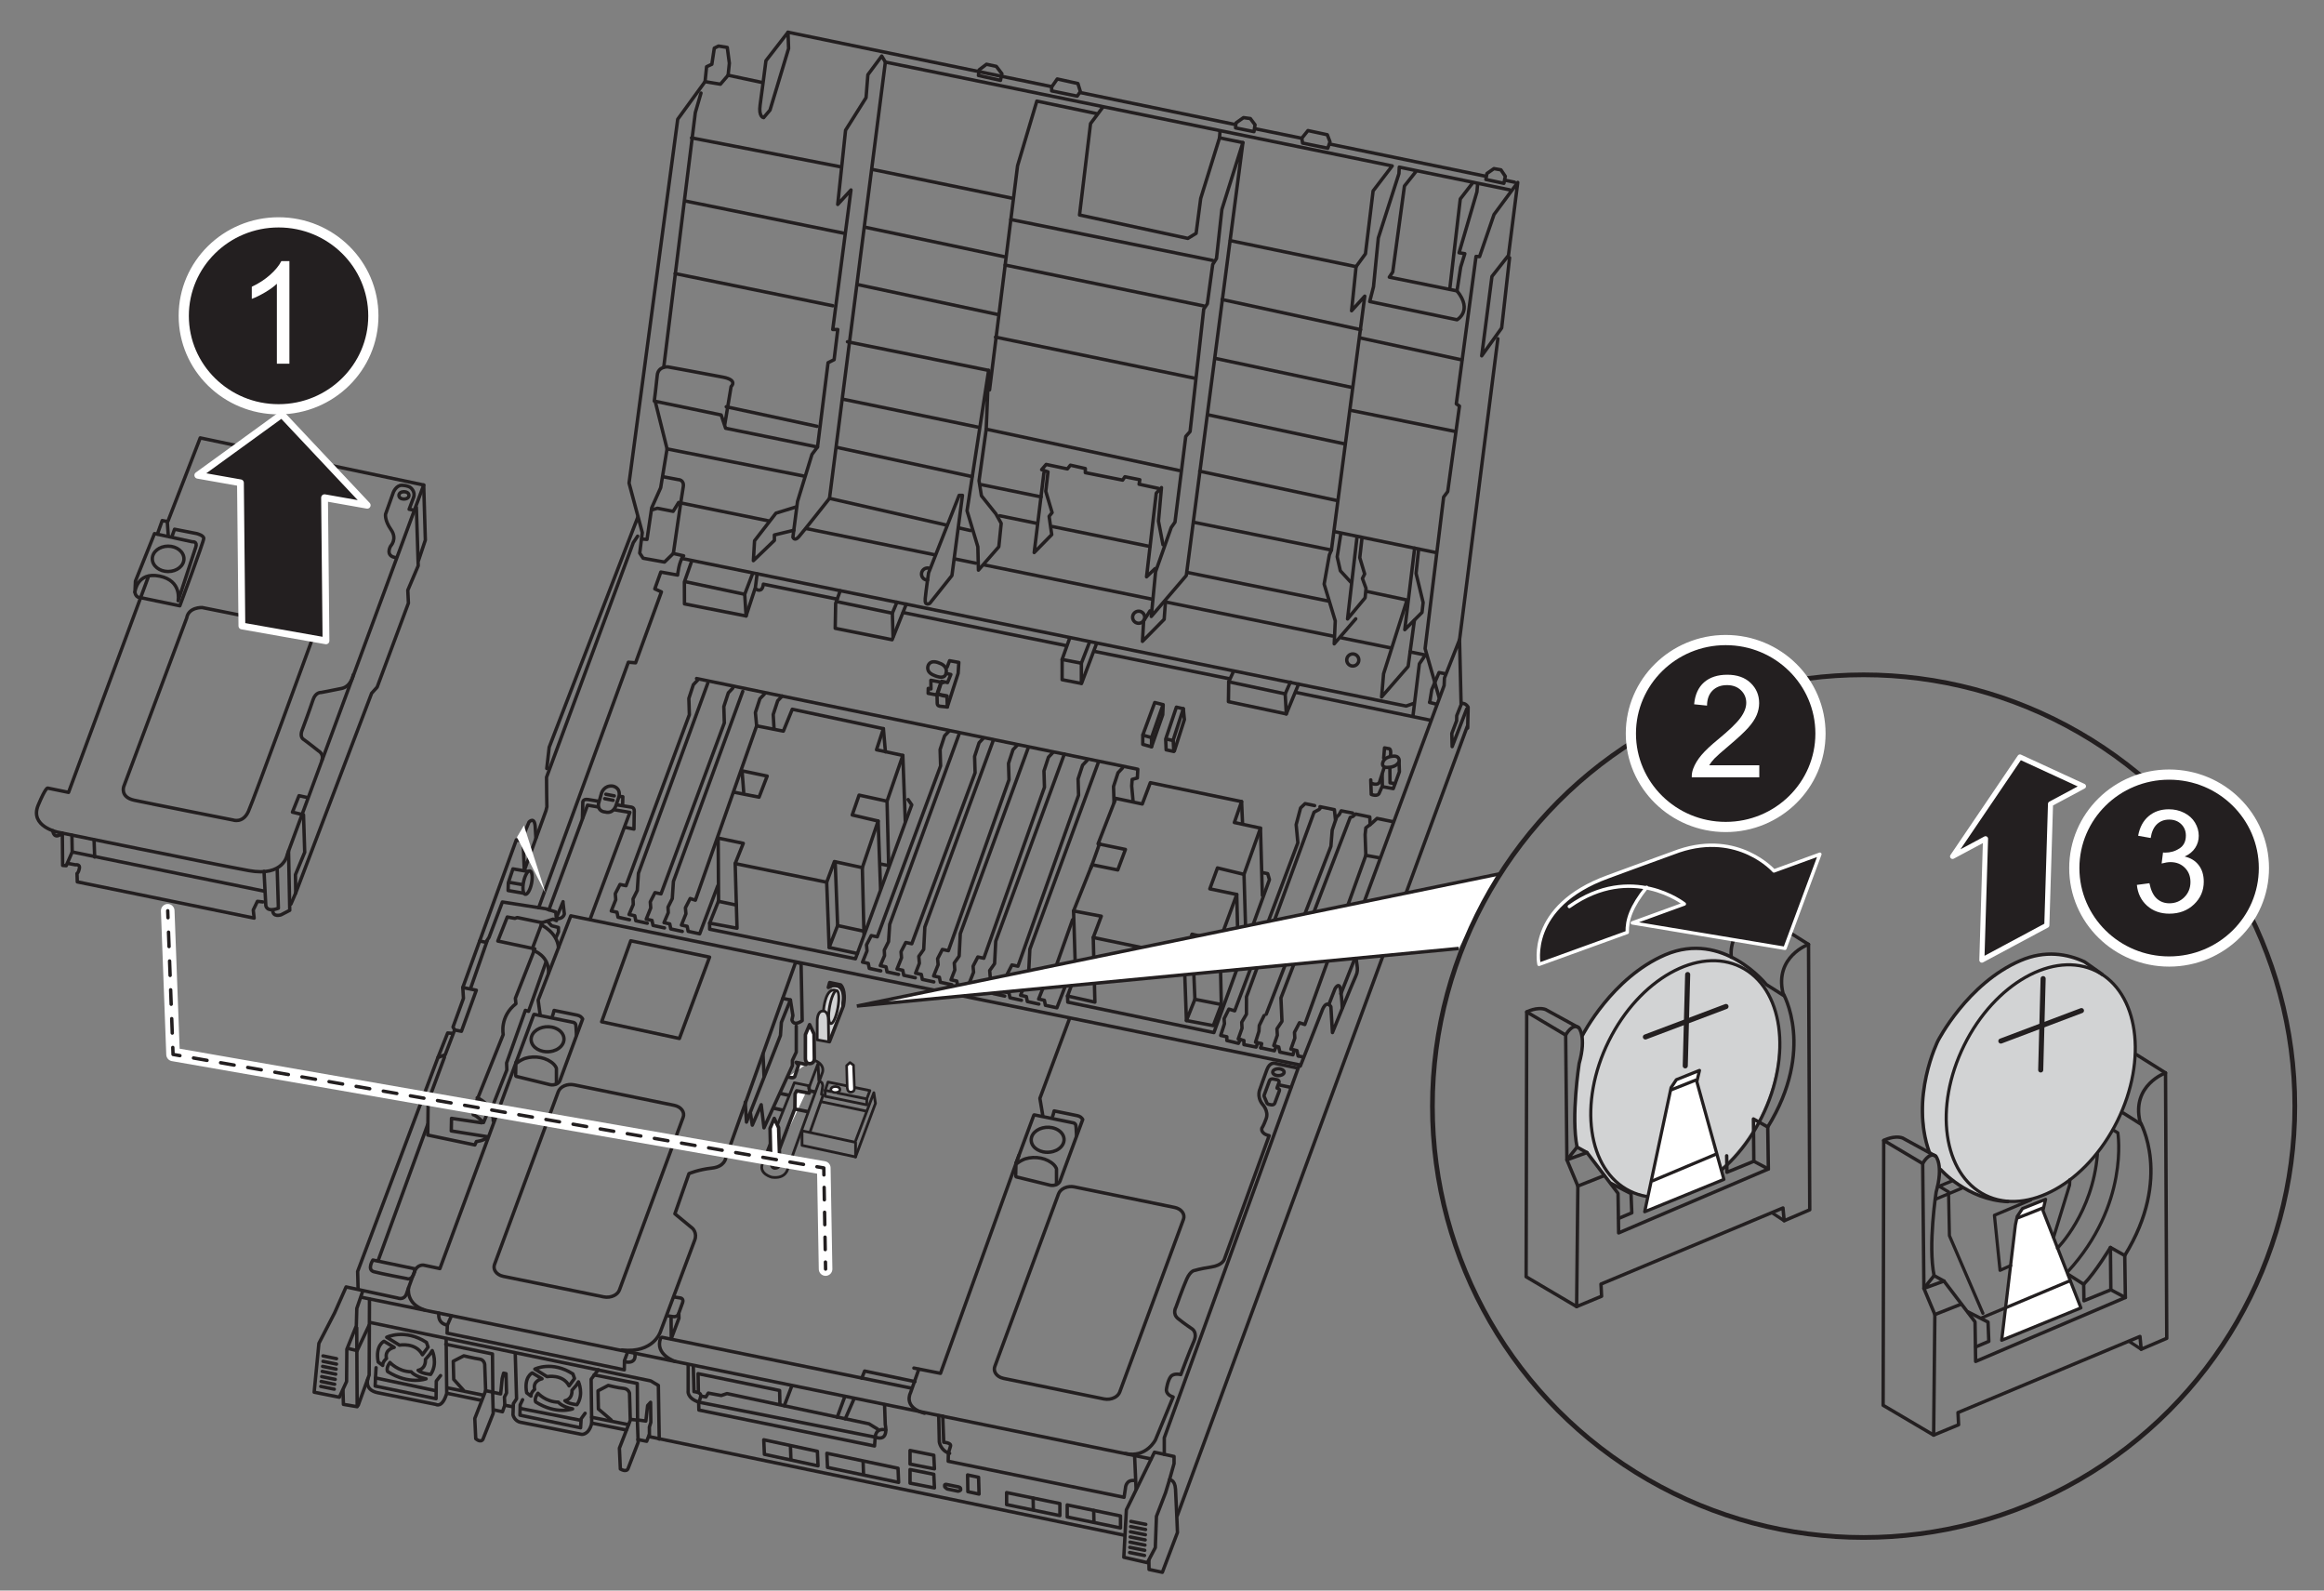 <?xml version="1.0" encoding="UTF-8"?><svg id="a" xmlns="http://www.w3.org/2000/svg" width="4.75in" height="3.25in" viewBox="0 0 342 234"><rect x="0" y="0" width="342" height="234" fill="#808080" stroke="none"/><path d="M120.154,149.717l.16,3.324,1.722.24,2.203-5.287s.721-3.164-1.642-3.204l-.32,1.081s-1.122.801-1.081,2.924c0,0-.521-.16-1.041.921Z" fill="#d2d3d4" stroke-width="0"/><polyline points="113.102 76.629 99.865 73.927 99.059 75.228 96.743 74.774 95.971 75.001" fill="none" stroke="#231f20" stroke-linecap="round" stroke-linejoin="round" stroke-width=".5"/><line x1="137.51" y1="81.612" x2="118.651" y2="77.762" fill="none" stroke="#231f20" stroke-linecap="round" stroke-linejoin="round" stroke-width=".5"/><line x1="143.599" y1="82.855" x2="140.45" y2="82.213" fill="none" stroke="#231f20" stroke-linecap="round" stroke-linejoin="round" stroke-width=".5"/><line x1="169.548" y1="88.153" x2="144.886" y2="83.118" fill="none" stroke="#231f20" stroke-linecap="round" stroke-linejoin="round" stroke-width=".5"/><line x1="196.058" y1="93.565" x2="171.508" y2="88.553" fill="none" stroke="#231f20" stroke-linecap="round" stroke-linejoin="round" stroke-width=".5"/><line x1="204.723" y1="95.334" x2="197.457" y2="93.851" fill="none" stroke="#231f20" stroke-linecap="round" stroke-linejoin="round" stroke-width=".5"/><polyline points="207.941 105.242 208.874 97.663 209.76 96.363 207.498 95.901" fill="none" stroke="#231f20" stroke-linecap="round" stroke-linejoin="round" stroke-width=".5"/><polyline points="93.833 78.88 93.193 79.839 80.429 114.345 80.448 116.717 80.48 118.695 80.338 119.283 77.153 128.074 76.958 123.082" fill="none" stroke="#231f20" stroke-linecap="round" stroke-linejoin="round" stroke-width=".5"/><polyline points="80.462 113.06 80.819 109.934 93.863 76.074" fill="none" stroke="#231f20" stroke-linecap="round" stroke-linejoin="round" stroke-width=".5"/><line x1="75.047" y1="129.828" x2="76.749" y2="130.12" fill="none" stroke="#231f20" stroke-linecap="round" stroke-linejoin="round" stroke-width=".5"/><polyline points="79.488 149.287 79.196 147.149 84 134.735 191.215 156.655 171.334 211.529 171.334 213.959" fill="none" stroke="#231f20" stroke-linecap="round" stroke-linejoin="round" stroke-width=".5"/><path d="M215.982,107.111l.069-3.071s-.365-.706-1.037-.537l-.227-9.387-2.22,5.63-.051,1.108-12.112,32.779s-1.06,2.952-.984,5.602.64,3.201.111,4.337-3.448,8.337-3.448,8.337l-.228-3.795s-.116-.218-.303-.327c-.264-.155-.668-.092-1.08,1.115l-3.112,7.929" fill="none" stroke="#231f20" stroke-linecap="round" stroke-linejoin="round" stroke-width=".5"/><polyline points="215.844 104.295 213.701 109.84 213.649 107.911 214.356 106.033 214.373 105.292 215.097 103.465" fill="none" stroke="#231f20" stroke-linecap="round" stroke-linejoin="round" stroke-width=".5"/><polyline points="212.59 99.1 211.767 98.945 210.698 101.46 210.409 103.267" fill="none" stroke="#231f20" stroke-linecap="round" stroke-linejoin="round" stroke-width=".5"/><line x1="211.394" y1="103.596" x2="210.373" y2="103.34" fill="none" stroke="#231f20" stroke-linecap="round" stroke-linejoin="round" stroke-width=".5"/><line x1="173.259" y1="222.952" x2="215.923" y2="106.87" fill="none" stroke="#231f20" stroke-linecap="round" stroke-linejoin="round" stroke-width=".5"/><polygon points="172.105 217.698 172.773 215.317 172.773 214.272 169.891 213.646 165.755 222.126 165.379 229.102 168.846 229.896 170.016 227.682 170.183 223.087 171.52 219.619 172.105 217.698" fill="none" stroke="#231f20" stroke-linecap="round" stroke-linejoin="round" stroke-width=".5"/><line x1="166.419" y1="223.824" x2="168.615" y2="224.26" fill="none" stroke="#231f20" stroke-linecap="round" stroke-linejoin="round" stroke-width=".5"/><line x1="166.388" y1="224.588" x2="168.584" y2="225.024" fill="none" stroke="#231f20" stroke-linecap="round" stroke-linejoin="round" stroke-width=".5"/><line x1="166.357" y1="225.351" x2="168.553" y2="225.787" fill="none" stroke="#231f20" stroke-linecap="round" stroke-linejoin="round" stroke-width=".5"/><line x1="166.326" y1="226.114" x2="168.522" y2="226.55" fill="none" stroke="#231f20" stroke-linecap="round" stroke-linejoin="round" stroke-width=".5"/><line x1="166.295" y1="226.877" x2="168.491" y2="227.313" fill="none" stroke="#231f20" stroke-linecap="round" stroke-linejoin="round" stroke-width=".5"/><line x1="166.263" y1="227.641" x2="168.46" y2="228.077" fill="none" stroke="#231f20" stroke-linecap="round" stroke-linejoin="round" stroke-width=".5"/><line x1="166.232" y1="228.404" x2="168.429" y2="228.84" fill="none" stroke="#231f20" stroke-linecap="round" stroke-linejoin="round" stroke-width=".5"/><path d="M172.105,217.698s.796-.051.884,1.379.286,6.382.286,6.382l-2.223,5.854-1.959-.418-.022-1.276" fill="none" stroke="#231f20" stroke-linecap="round" stroke-linejoin="round" stroke-width=".5"/><g id="b"><path d="M154.947,169.416c-.232.062-.473.097-.714.104s-.484-.013-.719-.061c-.294-.06-.582-.165-.841-.318-.121-.072-.236-.154-.342-.247-.1-.088-.192-.186-.271-.293-.076-.102-.14-.212-.19-.329-.048-.112-.083-.231-.102-.351-.019-.119-.022-.241-.009-.361.013-.122.041-.241.083-.356.044-.119.103-.232.173-.338.074-.111.16-.213.256-.306.101-.098.211-.186.329-.263.123-.081.254-.151.389-.21.284-.124.588-.2.898-.231.314-.031.633-.016.941.047.208.043.413.107.607.196.183.083.356.188.512.315.145.118.275.255.379.41.098.145.173.305.217.474.043.163.056.335.039.503-.018.171-.067.339-.142.494-.079.165-.187.315-.312.448-.135.143-.292.266-.459.368-.044.027-.088.052-.134.076-.041.022-.083.043-.126.062-.13.06-.265.11-.403.15-.02.006-.039.011-.059.016Z" fill="none" stroke="#231f20" stroke-linecap="round" stroke-linejoin="round" stroke-width=".5"/></g><g id="c"><path d="M149.721,171.123c.325-.271.717-.448.818-.499.1-.05.204-.093.311-.128.372-.115.761-.182,1.152-.201s.787.01,1.171.089c.37.076.731.197,1.068.369.313.16.605.364.853.611.068.071.131.148.188.229.059.085.111.175.156.268.018.038.031.079.036.121.006.043.005.088,0,.131v2.112" fill="none" stroke="#231f20" stroke-linecap="round" stroke-linejoin="round" stroke-width=".5"/></g><path d="M154.899,164.226c.025-.059.047-.119.067-.18.024-.072.045-.145.064-.219.041-.158.06-.228.099-.391,0,0,.2.043.237.051l3.178.65c.089.018.176.045.26.081.079.034.156.076.225.127.066.047.126.102.177.165.048.059.127.189.127.189l-3.35,9.075c-.039.106-.108.201-.19.28-.048.046-.1.086-.155.122-.06.039-.123.072-.188.1-.14.06-.291.097-.444.112-.156.015-.315.007-.467-.024l-.296-.075-4.666-1.143h0s-.025-.009-.025-.009l-.038-.035-.024-.053-.015-.077-.006-.069h0s.045-1.812.045-1.812" fill="none" stroke="#231f20" stroke-linecap="round" stroke-linejoin="round" stroke-width=".5"/><g id="d"><path d="M158.42,167.021l-.063-1.184s-.045-.304-.045-.304h0s-.008-.036-.008-.036l-.056-.117-.098-.097-.131-.068-.084-.024s-5.726-1.171-5.726-1.171c-.028-.006-.056.01-.065.036h0s-2.59,6.98-2.59,6.98" fill="none" stroke="#231f20" stroke-linecap="round" stroke-linejoin="round" stroke-width=".5"/></g><g id="e"><path d="M81.356,154.628c-.232.062-.473.097-.714.104s-.484-.013-.719-.061c-.294-.06-.582-.165-.841-.318-.121-.072-.236-.154-.342-.247-.1-.088-.192-.186-.271-.293-.076-.102-.14-.212-.19-.329-.048-.112-.083-.231-.102-.351-.019-.119-.022-.241-.009-.361.013-.122.041-.241.083-.356.044-.119.103-.232.173-.338.074-.111.16-.213.256-.306.101-.098.211-.186.329-.263.123-.081.254-.151.389-.21.284-.124.588-.2.898-.231.314-.031.633-.016.941.047.208.043.413.107.607.196.183.083.356.188.512.315.145.118.275.255.379.41.098.145.173.305.217.474.043.163.056.335.039.503-.018.171-.067.339-.142.494-.079.165-.187.315-.312.448-.135.143-.292.266-.459.368-.044.027-.088.052-.134.076-.041.022-.083.043-.126.062-.13.06-.265.11-.403.15-.02.006-.039.011-.059.016Z" fill="none" stroke="#231f20" stroke-linecap="round" stroke-linejoin="round" stroke-width=".5"/></g><g id="f"><path d="M76.129,156.335c.325-.271.717-.448.818-.499.1-.05.204-.093.311-.128.372-.115.761-.182,1.152-.201s.787.01,1.171.089c.37.076.731.197,1.068.369.313.16.605.364.853.611.068.071.131.148.188.229.059.085.111.175.156.268.018.038.031.079.036.121.006.043.005.088,0,.131v2.112" fill="none" stroke="#231f20" stroke-linecap="round" stroke-linejoin="round" stroke-width=".5"/></g><path d="M81.308,149.438c.025-.059.047-.119.067-.18.024-.072.045-.145.064-.219.041-.158.06-.228.099-.391,0,0,.2.043.237.051l3.178.65c.089.018.176.045.26.081.079.034.156.076.225.127.066.047.126.102.177.165.048.059.127.189.127.189l-3.35,9.075c-.039.106-.108.201-.19.28-.048.046-.1.086-.155.122-.06.039-.123.072-.188.1-.14.06-.291.097-.444.112-.156.015-.315.007-.467-.024l-.296-.075-4.666-1.143h0s-.025-.009-.025-.009l-.038-.035-.024-.053-.015-.077-.006-.069h0s.045-1.812.045-1.812" fill="none" stroke="#231f20" stroke-linecap="round" stroke-linejoin="round" stroke-width=".5"/><g id="g"><path d="M84.829,152.232l-.063-1.184-.045-.304h0s-.008-.036-.008-.036l-.056-.117-.098-.097-.131-.068-.084-.024-5.726-1.171c-.028-.006-.056.01-.065.036h0s-2.59,6.98-2.59,6.98l-11.228,30.386-2.41-.511s-.887-.114-1.288.859" fill="none" stroke="#231f20" stroke-linecap="round" stroke-linejoin="round" stroke-width=".5"/></g><path d="M116.317,147.108l.365,2.293-.142.638c.284,1.064,1.511.114,1.511.114l-.164-8.41-.806-.169-10.28,28.8s-.153,1.264-2.012,1.469c-2.072.228-3.402.818-3.402.818l-2.07,5.91,2.589,2.138s.735.672.326,1.74c-.425,1.113-5.051,13.487-5.051,13.487,0,0-.993,3.176-5.665,2.675" fill="none" stroke="#231f20" stroke-linecap="round" stroke-linejoin="round" stroke-width=".5"/><polygon points="92.822 138.409 104.421 140.812 99.98 152.778 88.537 150.322 92.822 138.409" fill="none" stroke="#231f20" stroke-linecap="round" stroke-linejoin="round" stroke-width=".5"/><polyline points="157.348 149.975 153.03 161.585 153.45 164.074" fill="none" stroke="#231f20" stroke-linecap="round" stroke-linejoin="round" stroke-width=".5"/><polyline points="134.486 201.267 138.403 202.043 149.959 169.943" fill="none" stroke="#231f20" stroke-linecap="round" stroke-linejoin="round" stroke-width=".5"/><path d="M135.211,201.447l-1.219,3.454s-1.164,2.108,2.065,3.016" fill="none" stroke="#231f20" stroke-linecap="round" stroke-linejoin="round" stroke-width=".5"/><polyline points="169.397 214.635 100.46 200.524 53.213 190.854" fill="none" stroke="#231f20" stroke-linecap="round" stroke-linejoin="round" stroke-width=".5"/><path d="M52.696,189.642l-.066-2.59,11.821-31.478,1.063-.398,1.395-3.652.996.199,2.191-6.043-1.992-.398,7.882-21.727.698.161.204-.487.958-2.286s.886-.994.929.951l.089,1.399" fill="none" stroke="#231f20" stroke-linecap="round" stroke-linejoin="round" stroke-width=".5"/><path d="M65.41,155.526l-2.404,6.485-.056,4.976,6.933,1.454.224-.503s1.156-.093,1.707-.699l-5.406-.858.036-1.854,4.435.654" fill="none" stroke="#231f20" stroke-linecap="round" stroke-linejoin="round" stroke-width=".5"/><line x1="55.652" y1="185.441" x2="62.954" y2="165.404" fill="none" stroke="#231f20" stroke-linecap="round" stroke-linejoin="round" stroke-width=".5"/><path d="M61.107,186.675l-6.235-1.299s-.909,1.429.162,1.721,4.838,1.007,4.838,1.007c0,0,.877.455,1.234-1.429Z" fill="none" stroke="#231f20" stroke-linecap="round" stroke-linejoin="round" stroke-width=".5"/><path d="M53.39,189.921l-.881,2.569-.073,2.569-1.395,3.45-.037,4.734-1.064,2.312-3.707-.734.697-7.193,2.312-4.477,1.692-3.821,7.584,1.631s.973.401,1.316-.658,1.202-3.32,1.202-3.32" fill="none" stroke="#231f20" stroke-linecap="round" stroke-linejoin="round" stroke-width=".5"/><polyline points="51.253 198.39 52.56 198.702 54.327 194.946" fill="none" stroke="#231f20" stroke-linecap="round" stroke-linejoin="round" stroke-width=".5"/><polyline points="52.498 195.34 52.56 206.95 50.537 206.608 50.475 204.554" fill="none" stroke="#231f20" stroke-linecap="round" stroke-linejoin="round" stroke-width=".5"/><polyline points="52.713 206.746 54.327 202.29 54.373 191.104" fill="none" stroke="#231f20" stroke-linecap="round" stroke-linejoin="round" stroke-width=".5"/><polyline points="54.535 194.574 95.755 203.154 96.884 203.82 97.013 211.71" fill="none" stroke="#231f20" stroke-linecap="round" stroke-linejoin="round" stroke-width=".5"/><path d="M60.123,189.479s-.441,2.325,2.365,3.247" fill="none" stroke="#231f20" stroke-linecap="round" stroke-linejoin="round" stroke-width=".5"/><path d="M99.382,200.305s-3.081-.998-2.163-3.445" fill="none" stroke="#231f20" stroke-linecap="round" stroke-linejoin="round" stroke-width=".5"/><polyline points="109.668 162.149 109.852 165.083 114.85 152.336 114.988 150.41 116.317 147.108 115.209 146.884" fill="none" stroke="#231f20" stroke-linecap="round" stroke-linejoin="round" stroke-width=".5"/><line x1="112.286" y1="155.028" x2="112.434" y2="158.289" fill="none" stroke="#231f20" stroke-linecap="round" stroke-linejoin="round" stroke-width=".5"/><g id="h"><path d="M90.401,190.582c.173-.091.335-.21.469-.353.063-.067.119-.139.168-.217.047-.074.086-.153.117-.235l9.376-25.401c.033-.089.055-.183.065-.278.01-.094.007-.188-.007-.281-.015-.094-.042-.187-.079-.274-.039-.091-.089-.177-.148-.256-.062-.084-.134-.16-.212-.229-.082-.073-.172-.137-.267-.192-.202-.119-.427-.201-.656-.248l-14.747-3.016c-.24-.049-.489-.061-.734-.037-.241.024-.479.084-.7.18-.106.046-.207.101-.304.164-.092.06-.178.129-.256.205-.074.073-.142.152-.199.239-.055.082-.101.171-.135.263l-9.376,25.401c-.027.073-.047.149-.058.226-.011.076-.015.153-.011.229s.017.153.038.227c.021.076.049.149.085.219.075.148.179.28.301.393.133.123.287.222.449.299.039.018.079.036.119.052.123.049.252.087.382.114l14.747,3.016c.267.055.544.063.816.027.265-.036.524-.114.759-.238" fill="none" stroke="#231f20" stroke-linecap="round" stroke-linejoin="round" stroke-width=".5"/></g><g id="i"><path d="M164.025,205.597c.173-.091.335-.21.469-.353.063-.067.119-.139.168-.217.047-.074.086-.153.117-.235l9.376-25.401c.033-.089.055-.183.065-.278.01-.094.007-.188-.007-.281-.015-.094-.042-.187-.079-.274-.039-.091-.089-.177-.148-.256-.062-.084-.134-.16-.212-.229-.082-.073-.172-.137-.267-.192-.202-.119-.427-.201-.656-.248l-14.747-3.016c-.24-.049-.489-.061-.734-.037-.241.024-.479.084-.7.18-.106.046-.207.101-.304.164-.092.06-.178.129-.256.205-.074.073-.142.152-.199.239-.055.082-.101.171-.135.263l-9.376,25.401c-.027.073-.047.149-.058.226-.011.076-.015.153-.011.229s.017.153.038.227c.021.076.049.149.085.219.075.148.179.28.301.393.133.123.287.222.449.299.039.018.079.036.119.052.123.049.252.087.382.114l14.747,3.016c.267.055.544.063.816.027.265-.036.524-.114.759-.238" fill="none" stroke="#231f20" stroke-linecap="round" stroke-linejoin="round" stroke-width=".5"/></g><path d="M190.789,157.089l-3.192-.658s-.721-.219-1.159.94-1.015,2.838-1.015,2.838c0,0-.533,1.065.345,2.225,0,0,.971,1.003.564,2.131s-.627,1.379-.627,1.379c0,0-.313.815,1.065,1.128l-6.611,18.236s-.282.846-1.943,1.097-2.413.501-2.413.501c0,0-.595,0-1.159,1.253s-1.598,4.167-1.598,4.167c0,0-.564.94.313,1.661s2.099,1.535,2.099,1.535c0,0,.815.533.219,1.849s-1.911,4.857-1.911,4.857c0,0-1.039-.279-1.48.294s-.617,1.763-.617,1.763c0,0-.265.838.97,1.234l-2.601,6.304s-1.328,2.682-4.414,2.021" fill="none" stroke="#231f20" stroke-linecap="round" stroke-linejoin="round" stroke-width=".5"/><line x1="166.968" y1="214.164" x2="167.185" y2="219.055" fill="none" stroke="#231f20" stroke-linecap="round" stroke-linejoin="round" stroke-width=".5"/><path d="M138.14,208.277l.087,3.852s.173,1.299,1.515,1.688" fill="none" stroke="#231f20" stroke-linecap="round" stroke-linejoin="round" stroke-width=".5"/><path d="M138.737,208.334l.143,3.848s1.14.057.998.57-.314.998-.314.998l-.029,1.226,25.884,5.302.2-1.34s.029-1.34,1.397-1.112" fill="none" stroke="#231f20" stroke-linecap="round" stroke-linejoin="round" stroke-width=".5"/><path d="M102.025,200.957l.103,3.776s1.098.069.995.652-.309.892-.309.892l.034,1.167,25.847,5.286.103-1.304s0-1.407,1.545-1.064" fill="none" stroke="#231f20" stroke-linecap="round" stroke-linejoin="round" stroke-width=".5"/><path d="M101.27,200.854v3.741s-.24,1.064,1.545,1.682l25.984,5.149c2.094.755,1.476-1.854,1.476-1.854l-.103-2.918" fill="none" stroke="#231f20" stroke-linecap="round" stroke-linejoin="round" stroke-width=".5"/><path d="M54.135,202.87s-.58,1.625,1.48,2.031,8.53,1.712,8.53,1.712c0,0,.928.609,1.596-1.625l-.087-8.036" fill="none" stroke="#231f20" stroke-linecap="round" stroke-linejoin="round" stroke-width=".5"/><polyline points="65.605 197.764 72.471 199.191 72.527 204.844" fill="none" stroke="#231f20" stroke-linecap="round" stroke-linejoin="round" stroke-width=".5"/><line x1="65.914" y1="205.004" x2="70.822" y2="206.017" fill="none" stroke="#231f20" stroke-linecap="round" stroke-linejoin="round" stroke-width=".5"/><line x1="65.862" y1="204.18" x2="71.17" y2="205.262" fill="none" stroke="#231f20" stroke-linecap="round" stroke-linejoin="round" stroke-width=".5"/><polyline points="72.518 204.824 73.675 205.069 73.901 202.814 74.108 202.015 74.468 202.093 74.546 204.927 74.233 205.544 74.285 206.731 73.946 207.695 72.642 207.408" fill="none" stroke="#231f20" stroke-linecap="round" stroke-linejoin="round" stroke-width=".5"/><path d="M72.579,207.929l-.08-3.126-1.03-.207-1.598,4.09.139,2.967s.697.657,1.055.1l1.513-3.823Z" fill="none" stroke="#231f20" stroke-linecap="round" stroke-linejoin="round" stroke-width=".5"/><path d="M71.469,204.596l-.137-3.854s-.068-.707-.775-.798-2.304-.479-2.304-.479l-1.551.798.068,2.668,1.414,1.574" fill="none" stroke="#231f20" stroke-linecap="round" stroke-linejoin="round" stroke-width=".5"/><polyline points="86.104 207.919 85.523 208.723 85.439 210.053 76.517 208.197 76.545 206.673 76.905 205.924" fill="none" stroke="#231f20" stroke-linecap="round" stroke-linejoin="round" stroke-width=".5"/><path d="M75.824,199.136l.194,6.65-.471.72-.055,1.635s.194.942,1.136,1.108,8.978,1.773,8.978,1.773c0,0,1.053.111,1.469-1.635l-.083-6.484,1.053-1.385" fill="none" stroke="#231f20" stroke-linecap="round" stroke-linejoin="round" stroke-width=".5"/><line x1="76.683" y1="207.227" x2="85.412" y2="208.945" fill="none" stroke="#231f20" stroke-linecap="round" stroke-linejoin="round" stroke-width=".5"/><line x1="74.285" y1="206.731" x2="75.417" y2="206.952" fill="none" stroke="#231f20" stroke-linecap="round" stroke-linejoin="round" stroke-width=".5"/><polyline points="87.424 202.275 93.784 203.534 93.824 208.894 95.044 209.062 95.303 206.778 95.739 206.302 95.779 209.241 95.561 209.955 95.57 211.365 165.406 225.851" fill="none" stroke="#231f20" stroke-linecap="round" stroke-linejoin="round" stroke-width=".5"/><line x1="87.069" y1="208.506" x2="92.471" y2="209.589" fill="none" stroke="#231f20" stroke-linecap="round" stroke-linejoin="round" stroke-width=".5"/><line x1="87.079" y1="209.362" x2="92.17" y2="210.381" fill="none" stroke="#231f20" stroke-linecap="round" stroke-linejoin="round" stroke-width=".5"/><path d="M89.945,208.91l-1.885-1.621-.057-2.677,1.508-.792s1.49.377,2.244.434.886.716.886.716l.113,3.978-1.602,4.106.139,3.058c.894.516,1.112,0,1.112,0l1.509-3.912-.118-3.276s-.22-.02-.895-.1" fill="none" stroke="#231f20" stroke-linecap="round" stroke-linejoin="round" stroke-width=".5"/><polyline points="93.873 211.782 95.164 212.04 95.521 211.127" fill="none" stroke="#231f20" stroke-linecap="round" stroke-linejoin="round" stroke-width=".5"/><polygon points="112.396 211.817 120.288 213.512 120.38 215.652 112.488 213.956 112.396 211.817" fill="none" stroke="#231f20" stroke-linecap="round" stroke-linejoin="round" stroke-width=".5"/><line x1="116.328" y1="212.86" x2="116.389" y2="214.664" fill="none" stroke="#231f20" stroke-linecap="round" stroke-linejoin="round" stroke-width=".5"/><polygon points="121.683 213.804 132.152 216.008 132.243 218.086 121.774 215.883 121.683 213.804" fill="none" stroke="#231f20" stroke-linecap="round" stroke-linejoin="round" stroke-width=".5"/><line x1="127.013" y1="215.033" x2="127.074" y2="216.785" fill="none" stroke="#231f20" stroke-linecap="round" stroke-linejoin="round" stroke-width=".5"/><polygon points="133.922 213.391 137.418 214.09 137.514 216.092 133.922 215.393 133.922 213.391" fill="none" stroke="#231f20" stroke-linecap="round" stroke-linejoin="round" stroke-width=".5"/><polygon points="133.922 216.197 137.418 216.896 137.514 218.898 133.922 218.199 133.922 216.197" fill="none" stroke="#231f20" stroke-linecap="round" stroke-linejoin="round" stroke-width=".5"/><line x1="188.202" y1="159.605" x2="189.956" y2="159.973" fill="none" stroke="#231f20" stroke-linecap="round" stroke-linejoin="round" stroke-width=".5"/><g id="j"><path d="M186.44,162.261l-.404-.946c-.013-.03-.02-.063-.021-.096s.005-.066.016-.097l.794-2.152c.016-.044.044-.083.077-.116.037-.037.082-.065.129-.085.051-.022.106-.036.162-.042.057-.006.114-.003.17.008l.553.113c.041.008.081.022.119.04.035.017.069.039.098.065.027.024.05.053.068.085.016.03.027.063.031.096.004.03.002.061-.005.091-.002.01-.005.02-.009.03l-.292.791c-.002.006-.003.013-.002.02.001.007.004.013.008.019.009.013.025.02.04.023l.055.011c.044.009.088.025.127.048.036.021.068.048.092.081.022.03.038.065.044.102.006.036.001.074-.011.108l-.682,1.847c-.016.044-.044.083-.077.116-.037.037-.082.065-.129.085-.051.022-.106.036-.162.042-.057.006-.114.003-.17-.008l-.322-.066c-.065-.013-.129-.039-.184-.078-.048-.035-.089-.082-.113-.136" fill="none" stroke="#231f20" stroke-linecap="round" stroke-linejoin="round" stroke-width=".5"/></g><ellipse cx="188.133" cy="157.736" rx=".84" ry=".504" fill="none" stroke="#231f20" stroke-linecap="round" stroke-linejoin="round" stroke-width=".5"/><path d="M63.086,161.851l3.01.719,3.545.498.002.93c.477.079,1.51,1.152,1.51,1.152l.926-2.222" fill="none" stroke="#231f20" stroke-linecap="round" stroke-linejoin="round" stroke-width=".5"/><path d="M69.842,162.725l4.212-10.531s-.556-2.623,1.868-4.53l-.079-.795,2.861-7.272-5.444-1.152,1.391-3.537,1.113.199.358-.119,3.656.755-1.351,3.576" fill="none" stroke="#231f20" stroke-linecap="round" stroke-linejoin="round" stroke-width=".5"/><polyline points="70.588 138.442 71.497 138.624 71.97 137.897 73.933 132.698 80.331 133.698 81.785 134.171 81.894 135.443 81.385 135.225 79.776 135.742" fill="none" stroke="#231f20" stroke-linecap="round" stroke-linejoin="round" stroke-width=".5"/><path d="M78.513,139.842s2.29.727,2.218,3.272" fill="none" stroke="#231f20" stroke-linecap="round" stroke-linejoin="round" stroke-width=".5"/><path d="M79.64,136.061s2.363,1.091,2.545,3.345" fill="none" stroke="#231f20" stroke-linecap="round" stroke-linejoin="round" stroke-width=".5"/><polyline points="80.331 141.587 77.786 148.785 77.314 148.64 74.551 156.383 74.587 157.401 72.261 163.327" fill="none" stroke="#231f20" stroke-linecap="round" stroke-linejoin="round" stroke-width=".5"/><path d="M70.225,161.509s2.363.909,2.363,3.381" fill="none" stroke="#231f20" stroke-linecap="round" stroke-linejoin="round" stroke-width=".5"/><polyline points="68.103 145.281 68.202 146.876 66.665 151.095 66.907 151.524" fill="none" stroke="#231f20" stroke-linecap="round" stroke-linejoin="round" stroke-width=".5"/><polyline points="64.45 155.574 65.881 151.969 66.634 152.03" fill="none" stroke="#231f20" stroke-linecap="round" stroke-linejoin="round" stroke-width=".5"/><polyline points="76.93 131.387 74.77 131.012 74.806 129.863 75.485 127.826 77.681 128.206" fill="none" stroke="#231f20" stroke-linecap="round" stroke-linejoin="round" stroke-width=".5"/><path d="M82.857,132.656v.145s.191,1.655.191,1.655c0,0-.114.739-1.108.71l.057-.426.811-1.962" fill="none" stroke="#231f20" stroke-linecap="round" stroke-linejoin="round" stroke-width=".5"/><polyline points="80.598 135.56 81.17 136.195 82.177 136.447 82.186 137.094 81.815 137.934" fill="none" stroke="#231f20" stroke-linecap="round" stroke-linejoin="round" stroke-width=".5"/><line x1="47.535" y1="199.478" x2="49.522" y2="199.884" fill="none" stroke="#231f20" stroke-linecap="round" stroke-linejoin="round" stroke-width=".5"/><line x1="47.535" y1="200.278" x2="49.522" y2="200.684" fill="none" stroke="#231f20" stroke-linecap="round" stroke-linejoin="round" stroke-width=".5"/><line x1="47.476" y1="201.019" x2="49.464" y2="201.426" fill="none" stroke="#231f20" stroke-linecap="round" stroke-linejoin="round" stroke-width=".5"/><line x1="47.418" y1="201.761" x2="49.405" y2="202.167" fill="none" stroke="#231f20" stroke-linecap="round" stroke-linejoin="round" stroke-width=".5"/><line x1="47.34" y1="202.522" x2="49.327" y2="202.928" fill="none" stroke="#231f20" stroke-linecap="round" stroke-linejoin="round" stroke-width=".5"/><line x1="47.262" y1="203.244" x2="49.249" y2="203.65" fill="none" stroke="#231f20" stroke-linecap="round" stroke-linejoin="round" stroke-width=".5"/><line x1="47.203" y1="203.966" x2="49.19" y2="204.372" fill="none" stroke="#231f20" stroke-linecap="round" stroke-linejoin="round" stroke-width=".5"/><path d="M62.757,197.49c-3.205-2.08-5.851-.754-5.851-.754l1.88,1.159s2.402-.448,3.377,1.414l.834-1.132-.241-.687Z" fill="none" stroke="#231f20" stroke-linecap="round" stroke-linejoin="round" stroke-width=".5"/><path d="M56.316,200.881l-.661-.504c-.464-2.46.856-3.051.856-3.051l1.501.898s-1.455.276-1.137,1.631c0,0-.578.45-.559,1.026Z" fill="none" stroke="#231f20" stroke-linecap="round" stroke-linejoin="round" stroke-width=".5"/><polyline points="55.343 201.217 55.266 202.493 55.208 203.914 64.173 205.771 64.202 203.18 64.833 202.374" fill="none" stroke="#231f20" stroke-linecap="round" stroke-linejoin="round" stroke-width=".5"/><path d="M62.706,202.845s-2.459.952-5.662-1.06c0,0-.3-.486.343-1.341,0,0,1.2,1.347,3.129,1.371,0,0,.507.704,2.191,1.03Z" fill="none" stroke="#231f20" stroke-linecap="round" stroke-linejoin="round" stroke-width=".5"/><line x1="55.268" y1="202.716" x2="63.987" y2="204.569" fill="none" stroke="#231f20" stroke-linecap="round" stroke-linejoin="round" stroke-width=".5"/><path d="M61.529,201.591s1.14-.136,1.08-1.596l.658-.764.338-.533s.871,1.91-.232,3.504c0,0-1.417-.136-1.844-.611Z" fill="none" stroke="#231f20" stroke-linecap="round" stroke-linejoin="round" stroke-width=".5"/><path d="M84.314,202.139c-3.072-1.994-5.608-.722-5.608-.722l1.802,1.111s2.303-.429,3.237,1.356l.8-1.086-.231-.659Z" fill="none" stroke="#231f20" stroke-linecap="round" stroke-linejoin="round" stroke-width=".5"/><path d="M78.14,205.389l-.633-.483c-.445-2.358.82-2.925.82-2.925l1.439.861s-1.395.265-1.09,1.563c0,0-.554.432-.535.984Z" fill="none" stroke="#231f20" stroke-linecap="round" stroke-linejoin="round" stroke-width=".5"/><path d="M84.265,207.272s-2.357.912-5.428-1.016c0,0-.288-.466.329-1.286,0,0,1.15,1.291,3,1.314,0,0,.486.675,2.1.987Z" fill="none" stroke="#231f20" stroke-linecap="round" stroke-linejoin="round" stroke-width=".5"/><path d="M83.136,206.07s1.092-.13,1.035-1.53l.631-.733.324-.511s.835,1.831-.222,3.359c0,0-1.358-.131-1.768-.586Z" fill="none" stroke="#231f20" stroke-linecap="round" stroke-linejoin="round" stroke-width=".5"/><path d="M64.577,193.198s-.274,1.503,1.248,1.741" fill="none" stroke="#231f20" stroke-linecap="round" stroke-linejoin="round" stroke-width=".5"/><path d="M93.419,199.098s.402,1.566-1.365,1.265" fill="none" stroke="#231f20" stroke-linecap="round" stroke-linejoin="round" stroke-width=".5"/><polyline points="92.395 198.817 91.893 200.182 91.873 201.528 65.791 196.127 65.831 194.962 66.43 193.592" fill="none" stroke="#231f20" stroke-linecap="round" stroke-linejoin="round" stroke-width=".5"/><polygon points="142.391 216.99 144.007 217.336 144.076 219.806 142.43 219.451 142.391 216.99" fill="none" stroke="#231f20" stroke-linecap="round" stroke-linejoin="round" stroke-width=".5"/><polygon points="148.132 219.586 152.031 220.389 155.973 221.201 155.973 222.972 148.132 221.357 148.132 219.586" fill="none" stroke="#231f20" stroke-linecap="round" stroke-linejoin="round" stroke-width=".5"/><line x1="152.066" y1="222.113" x2="152.031" y2="220.389" fill="none" stroke="#231f20" stroke-linecap="round" stroke-linejoin="round" stroke-width=".5"/><polygon points="157.051 221.404 160.95 222.207 164.892 223.019 164.892 224.79 157.051 223.175 157.051 221.404" fill="none" stroke="#231f20" stroke-linecap="round" stroke-linejoin="round" stroke-width=".5"/><line x1="160.985" y1="223.93" x2="160.95" y2="222.207" fill="none" stroke="#231f20" stroke-linecap="round" stroke-linejoin="round" stroke-width=".5"/><g id="k"><path d="M139.013,218.504c0-.01.003-.021.007-.031.003-.009.007-.017.012-.024.011-.016.025-.029.041-.039.044-.027.099-.035.151-.032.02.001.04.004.06.008l1.802.369c.054.011.107.032.154.063.042.027.08.061.104.104.013.023.022.049.023.076l.004.168-.006.034c-.007.018-.02.034-.036.046-.006.004-.012.008-.019.011l-.207.102c-.027.013-.057.019-.087.019-.011,0-.022,0-.034-.001-.012-.001-.025-.003-.037-.005l-1.492-.305c-.012-.003-.025-.006-.037-.01-.03-.01-.06-.023-.086-.041-.013-.008-.025-.017-.036-.027l-.213-.188c-.013-.011-.025-.024-.035-.038-.009-.012-.017-.026-.022-.04-.005-.013-.008-.026-.008-.039l-.004-.168v-.012Z" fill="none" stroke="#231f20" stroke-linecap="round" stroke-linejoin="round" stroke-width=".5"/></g><polyline points="208.032 103.488 206.919 103.873 100.336 82.153" fill="none" stroke="#231f20" stroke-linecap="round" stroke-linejoin="round" stroke-width=".5"/><polyline points="116.824 78.014 113.96 78.701 113.96 79.503 110.866 82.483 111.038 79.56 114.189 75.493 117.168 74.576" fill="none" stroke="#231f20" stroke-linecap="round" stroke-linejoin="round" stroke-width=".5"/><path d="M141.636,72.877l-1.549,11.791-3.25,4.081s-.794.529-.68-.68.491-3.779.491-3.779l4.497-11.413h.491Z" fill="none" stroke="#231f20" stroke-linecap="round" stroke-linejoin="round" stroke-width=".5"/><path d="M120.305,65.763l-.815,1.086-2.127,6.924-.679,5.249s.226.679.86-.045,4.525-5.657,4.525-5.657l8.221-64.189-.532-.887-2.041,2.751-.266,3.372-3.017,4.792-1.154,10.916,1.952-2.13-2.683,20.533h.74l-.542,4.439-.888.444-1.554,12.402Z" fill="none" stroke="#231f20" stroke-linecap="round" stroke-linejoin="round" stroke-width=".5"/><polygon points="143.986 83.878 146.986 80.437 147.339 76.995 146.545 75.583 144.427 72.936 144.074 70.73 145.133 63.14 145.486 54.492 142.309 75.142 143.898 80.437 143.986 83.878" fill="none" stroke="#231f20" stroke-linecap="round" stroke-linejoin="round" stroke-width=".5"/><polygon points="170.056 84.11 169.422 90.693 174.577 84.666 182.905 20.979 179.812 30.814 179.018 38.031 178.463 38.903 177.67 44.693 177.142 45.471 175.132 63.49 174.498 64.204 172.912 76.814 172.356 77.607 170.056 84.11" fill="none" stroke="#231f20" stroke-linecap="round" stroke-linejoin="round" stroke-width=".5"/><polyline points="169.233 89.871 168.301 91.336 168.123 94.353 171.318 91.114 171.508 88.553" fill="none" stroke="#231f20" stroke-linecap="round" stroke-linejoin="round" stroke-width=".5"/><polyline points="197.311 78.54 196.781 81.919 197.245 83.973 198.769 85.63" fill="none" stroke="#231f20" stroke-linecap="round" stroke-linejoin="round" stroke-width=".5"/><polyline points="199.697 79.003 198.305 91.063 199.527 89.59 200.889 87.949 201.022 86.557 200.492 85.099 200.823 84.437 200.104 82.042 200.436 79.126" fill="none" stroke="#231f20" stroke-linecap="round" stroke-linejoin="round" stroke-width=".5"/><polyline points="199.511 91.041 196.343 94.72 196.496 91.347 194.861 85.931 195.627 81.639 195.934 80.923 200.839 43.57 198.898 45.717 199.562 39.227 200.941 37.336 202.066 28.088 204.876 24.409 130.291 9.132" fill="none" stroke="#231f20" stroke-linecap="round" stroke-linejoin="round" stroke-width=".5"/><path d="M222.153,27.925l-16.235-3.338-.051.961-3.035,9.458-.708,7.182-.556,2.175,12.846,2.681s2.377-1.315,0-4.248l-9.963-2.023.506-.759,1.72-12.644,1.696-2.136" fill="none" stroke="#231f20" stroke-linecap="round" stroke-linejoin="round" stroke-width=".5"/><line x1="220.425" y1="49.834" x2="214.788" y2="94.116" fill="none" stroke="#231f20" stroke-linecap="round" stroke-linejoin="round" stroke-width=".5"/><polyline points="211.777 102.602 209.717 95.418 212.446 73.122 213.045 72.324 214.775 59.745 214.309 59.412 217.214 37.724 217.733 37.751 219.86 31.559 223.352 26.84 221.986 37.573 219.555 40.669 218.047 52.351 220.986 48.251 222.147 37.922" fill="none" stroke="#231f20" stroke-linecap="round" stroke-linejoin="round" stroke-width=".5"/><polyline points="216.679 26.958 214.895 29.272 213.375 42.292" fill="none" stroke="#231f20" stroke-linecap="round" stroke-linejoin="round" stroke-width=".5"/><polyline points="217.437 27.205 217.344 28.236 214.719 37.187 215.563 37.32 214.953 39.296 214.415 42.795" fill="none" stroke="#231f20" stroke-linecap="round" stroke-linejoin="round" stroke-width=".5"/><line x1="200.267" y1="49.737" x2="215.113" y2="52.947" fill="none" stroke="#231f20" stroke-linecap="round" stroke-linejoin="round" stroke-width=".5"/><line x1="198.983" y1="60.41" x2="214.07" y2="63.46" fill="none" stroke="#231f20" stroke-linecap="round" stroke-linejoin="round" stroke-width=".5"/><polyline points="211.3 81.287 208.177 80.643 196.374 78.21" fill="none" stroke="#231f20" stroke-linecap="round" stroke-linejoin="round" stroke-width=".5"/><polyline points="208.177 80.643 206.726 92.638 209.263 90.101 209.429 88.646 208.39 84.364 208.764 80.829" fill="none" stroke="#231f20" stroke-linecap="round" stroke-linejoin="round" stroke-width=".5"/><polyline points="201.197 87.025 207.059 88.272 203.608 99.124 203.317 102.533 207.225 98.043 208.14 91.265" fill="none" stroke="#231f20" stroke-linecap="round" stroke-linejoin="round" stroke-width=".5"/><line x1="174.687" y1="84.209" x2="195.511" y2="88.431" fill="none" stroke="#231f20" stroke-linecap="round" stroke-linejoin="round" stroke-width=".5"/><line x1="175.689" y1="76.838" x2="195.934" y2="80.923" fill="none" stroke="#231f20" stroke-linecap="round" stroke-linejoin="round" stroke-width=".5"/><line x1="176.548" y1="69.324" x2="196.656" y2="73.618" fill="none" stroke="#231f20" stroke-linecap="round" stroke-linejoin="round" stroke-width=".5"/><line x1="177.764" y1="61.023" x2="197.945" y2="65.317" fill="none" stroke="#231f20" stroke-linecap="round" stroke-linejoin="round" stroke-width=".5"/><line x1="178.838" y1="52.722" x2="199.018" y2="57.015" fill="none" stroke="#231f20" stroke-linecap="round" stroke-linejoin="round" stroke-width=".5"/><line x1="179.84" y1="44.063" x2="200.234" y2="48.5" fill="none" stroke="#231f20" stroke-linecap="round" stroke-linejoin="round" stroke-width=".5"/><line x1="181.056" y1="35.404" x2="199.562" y2="39.227" fill="none" stroke="#231f20" stroke-linecap="round" stroke-linejoin="round" stroke-width=".5"/><polyline points="162.308 15.751 160.484 18.183 158.862 31.626 174.805 35.071 176.021 34.328 176.696 29.194 179.466 20.277 179.534 19.331" fill="none" stroke="#231f20" stroke-linecap="round" stroke-linejoin="round" stroke-width=".5"/><line x1="182.905" y1="20.979" x2="179.466" y2="20.277" fill="none" stroke="#231f20" stroke-linecap="round" stroke-linejoin="round" stroke-width=".5"/><polyline points="161.294 16.696 152.58 14.873 149.743 24.397 148.756 32.296 145.622 57.363" fill="none" stroke="#231f20" stroke-linecap="round" stroke-linejoin="round" stroke-width=".5"/><line x1="178.453" y1="38.313" x2="148.756" y2="32.296" fill="none" stroke="#231f20" stroke-linecap="round" stroke-linejoin="round" stroke-width=".5"/><line x1="147.919" y1="38.989" x2="177.102" y2="45.001" fill="none" stroke="#231f20" stroke-linecap="round" stroke-linejoin="round" stroke-width=".5"/><line x1="175.953" y1="55.674" x2="146.5" y2="49.595" fill="none" stroke="#231f20" stroke-linecap="round" stroke-linejoin="round" stroke-width=".5"/><line x1="145.133" y1="63.14" x2="173.498" y2="69.214" fill="none" stroke="#231f20" stroke-linecap="round" stroke-linejoin="round" stroke-width=".5"/><line x1="128.417" y1="24.934" x2="148.854" y2="29.142" fill="none" stroke="#231f20" stroke-linecap="round" stroke-linejoin="round" stroke-width=".5"/><line x1="127.415" y1="33.449" x2="147.752" y2="37.757" fill="none" stroke="#231f20" stroke-linecap="round" stroke-linejoin="round" stroke-width=".5"/><line x1="126.212" y1="41.865" x2="146.85" y2="46.273" fill="none" stroke="#231f20" stroke-linecap="round" stroke-linejoin="round" stroke-width=".5"/><line x1="124.71" y1="50.28" x2="145.486" y2="54.492" fill="none" stroke="#231f20" stroke-linecap="round" stroke-linejoin="round" stroke-width=".5"/><line x1="124.101" y1="58.738" x2="144.071" y2="62.873" fill="none" stroke="#231f20" stroke-linecap="round" stroke-linejoin="round" stroke-width=".5"/><line x1="123.122" y1="65.811" x2="143.037" y2="70.11" fill="none" stroke="#231f20" stroke-linecap="round" stroke-linejoin="round" stroke-width=".5"/><line x1="141.07" y1="77.655" x2="142.82" y2="78.054" fill="none" stroke="#231f20" stroke-linecap="round" stroke-linejoin="round" stroke-width=".5"/><line x1="122.07" y1="73.32" x2="139.257" y2="77.242" fill="none" stroke="#231f20" stroke-linecap="round" stroke-linejoin="round" stroke-width=".5"/><line x1="144.452" y1="71.307" x2="153.213" y2="73.103" fill="none" stroke="#231f20" stroke-linecap="round" stroke-linejoin="round" stroke-width=".5"/><line x1="154.897" y1="77.468" x2="169.21" y2="80.394" fill="none" stroke="#231f20" stroke-linecap="round" stroke-linejoin="round" stroke-width=".5"/><line x1="147.118" y1="75.878" x2="152.67" y2="77.013" fill="none" stroke="#231f20" stroke-linecap="round" stroke-linejoin="round" stroke-width=".5"/><polyline points="171.142 80.136 170.482 76.675 170.922 71.732 170.153 72.556 168.725 84.86 169.988 83.651" fill="none" stroke="#231f20" stroke-linecap="round" stroke-linejoin="round" stroke-width=".5"/><polyline points="153.619 69.59 152.191 81.29 154.773 78.653 154.388 75.961 154.828 75.412 153.894 72.281 154.224 69.425 153.29 69.095 153.949 68.326 157.08 68.985 157.519 68.436 159.716 68.93 159.716 69.535 165.209 70.633 165.539 70.139 167.736 70.578 167.626 71.237 170.428 71.842" fill="none" stroke="#231f20" stroke-linecap="round" stroke-linejoin="round" stroke-width=".5"/><line x1="120.245" y1="62.721" x2="106.873" y2="59.842" fill="none" stroke="#231f20" stroke-linecap="round" stroke-linejoin="round" stroke-width=".5"/><line x1="122.567" y1="44.984" x2="99.351" y2="40.248" fill="none" stroke="#231f20" stroke-linecap="round" stroke-linejoin="round" stroke-width=".5"/><line x1="124.146" y1="34.305" x2="100.837" y2="29.569" fill="none" stroke="#231f20" stroke-linecap="round" stroke-linejoin="round" stroke-width=".5"/><line x1="123.774" y1="24.555" x2="101.766" y2="20.283" fill="none" stroke="#231f20" stroke-linecap="round" stroke-linejoin="round" stroke-width=".5"/><polyline points="103.159 13.69 102.323 16.568 97.68 53.992" fill="none" stroke="#231f20" stroke-linecap="round" stroke-linejoin="round" stroke-width=".5"/><path d="M106.647,62.522l.942-5.654s1.068-.942-1.194-1.382-8.105-1.508-8.105-1.508c0,0-1.445-.126-1.571,1.257s-.434,3.773-.434,3.773l.129.027,9.715,2.016.65,1.95,13.525,2.763" fill="none" stroke="#231f20" stroke-linecap="round" stroke-linejoin="round" stroke-width=".5"/><polyline points="96.416 59.033 98.165 66.04 97.223 71.757 95.904 74.71 95.213 79.359 94.459 79.297" fill="none" stroke="#231f20" stroke-linecap="round" stroke-linejoin="round" stroke-width=".5"/><path d="M79.27,133.547l13.2-36.122,1.061.088,3.803-10.436-.973-.442.884-2.476,2.476.442s.177-2.034.884-2.83l-1.519-.344-1.299,1.263-3.141-.565-.503-.754.377-3.016-1.948-7.288,7.162-53.528,4.021-5.529,2.262.377,1.131-1.319,5.026,1.068" fill="none" stroke="#231f20" stroke-linecap="round" stroke-linejoin="round" stroke-width=".5"/><path d="M115.964,4.742l.085,2.394-2.735,9.061-.94,1.111s-.769-.085-.513-1.881.855-6.497.855-6.497l3.248-4.189Z" fill="none" stroke="#231f20" stroke-linecap="round" stroke-linejoin="round" stroke-width=".5"/><line x1="221.473" y1="26.51" x2="222.88" y2="26.805" fill="none" stroke="#231f20" stroke-linecap="round" stroke-linejoin="round" stroke-width=".5"/><line x1="195.775" y1="21.211" x2="218.623" y2="25.927" fill="none" stroke="#231f20" stroke-linecap="round" stroke-linejoin="round" stroke-width=".5"/><line x1="184.757" y1="18.951" x2="191.438" y2="20.316" fill="none" stroke="#231f20" stroke-linecap="round" stroke-linejoin="round" stroke-width=".5"/><line x1="159.021" y1="13.625" x2="181.64" y2="18.294" fill="none" stroke="#231f20" stroke-linecap="round" stroke-linejoin="round" stroke-width=".5"/><line x1="115.973" y1="4.741" x2="154.627" y2="12.718" fill="none" stroke="#231f20" stroke-linecap="round" stroke-linejoin="round" stroke-width=".5"/><polyline points="103.757 12.01 103.982 9.815 104.755 9.454 105.116 7.083 105.735 6.773 107.024 6.979 107.333 9.299 107.15 11.067" fill="none" stroke="#231f20" stroke-linecap="round" stroke-linejoin="round" stroke-width=".5"/><polygon points="144.089 10.279 145.171 9.454 146.615 9.763 147.44 10.846 147.233 11.825 143.986 11.103 144.089 10.279" fill="none" stroke="#231f20" stroke-linecap="round" stroke-linejoin="round" stroke-width=".5"/><polygon points="155.585 11.619 158.626 12.289 158.987 13.475 158.523 14.145 154.76 13.372 154.76 12.805 155.585 11.619" fill="none" stroke="#231f20" stroke-linecap="round" stroke-linejoin="round" stroke-width=".5"/><polygon points="181.894 18.084 182.994 17.305 184.002 17.442 184.69 18.359 184.535 19.369 181.825 18.817 181.894 18.084" fill="none" stroke="#231f20" stroke-linecap="round" stroke-linejoin="round" stroke-width=".5"/><polygon points="191.578 20.328 192.479 19.211 195.327 19.823 195.723 20.869 195.399 21.806 191.686 21.049 191.578 20.328" fill="none" stroke="#231f20" stroke-linecap="round" stroke-linejoin="round" stroke-width=".5"/><polygon points="218.661 26.404 218.816 25.528 219.846 24.807 220.876 24.987 221.52 25.94 221.314 26.97 218.661 26.404" fill="none" stroke="#231f20" stroke-linecap="round" stroke-linejoin="round" stroke-width=".5"/><line x1="98.165" y1="66.04" x2="118.382" y2="70.057" fill="none" stroke="#231f20" stroke-linecap="round" stroke-linejoin="round" stroke-width=".5"/><path d="M97.699,70.158l2.129.406s.912,0,.71,1.115-1.45,9.747-1.45,9.747" fill="none" stroke="#231f20" stroke-linecap="round" stroke-linejoin="round" stroke-width=".5"/><polyline points="87.988 118.715 86.462 118.454 80.775 133.859" fill="none" stroke="#231f20" stroke-linecap="round" stroke-linejoin="round" stroke-width=".5"/><polyline points="86.836 135.237 92.694 119.52 90.444 119.135" fill="none" stroke="#231f20" stroke-linecap="round" stroke-linejoin="round" stroke-width=".5"/><polyline points="101.734 82.713 100.714 85.617 100.727 88.843 109.793 90.621 111.165 86.424 111.413 84.445" fill="none" stroke="#231f20" stroke-linecap="round" stroke-linejoin="round" stroke-width=".5"/><polyline points="101.037 85.617 109.592 87.433 110.762 84.366" fill="none" stroke="#231f20" stroke-linecap="round" stroke-linejoin="round" stroke-width=".5"/><line x1="109.793" y1="90.621" x2="109.592" y2="87.433" fill="none" stroke="#231f20" stroke-linecap="round" stroke-linejoin="round" stroke-width=".5"/><line x1="190.783" y1="101.88" x2="210.476" y2="105.955" fill="none" stroke="#231f20" stroke-linecap="round" stroke-linejoin="round" stroke-width=".5"/><line x1="132.907" y1="90.115" x2="156.927" y2="94.989" fill="none" stroke="#231f20" stroke-linecap="round" stroke-linejoin="round" stroke-width=".5"/><path d="M111.327,86.707s.847.565,1.009-.767l10.876,2.207" fill="none" stroke="#231f20" stroke-linecap="round" stroke-linejoin="round" stroke-width=".5"/><polyline points="181.542 98.732 180.816 100.306 180.775 103.226 189.29 105.027" fill="none" stroke="#231f20" stroke-linecap="round" stroke-linejoin="round" stroke-width=".5"/><polyline points="189.895 100.346 189.129 102.081 189.29 105.027 191.106 100.629" fill="none" stroke="#231f20" stroke-linecap="round" stroke-linejoin="round" stroke-width=".5"/><line x1="180.816" y1="100.306" x2="189.129" y2="102.081" fill="none" stroke="#231f20" stroke-linecap="round" stroke-linejoin="round" stroke-width=".5"/><polyline points="157.441 93.816 156.3 97.018 159.134 97.57 160.348 94.442" fill="none" stroke="#231f20" stroke-linecap="round" stroke-linejoin="round" stroke-width=".5"/><polyline points="156.305 97.048 156.3 99.995 159.134 100.547 159.136 97.567" fill="none" stroke="#231f20" stroke-linecap="round" stroke-linejoin="round" stroke-width=".5"/><line x1="161.107" y1="95.838" x2="180.937" y2="99.862" fill="none" stroke="#231f20" stroke-linecap="round" stroke-linejoin="round" stroke-width=".5"/><line x1="159.165" y1="100.528" x2="161.331" y2="94.78" fill="none" stroke="#231f20" stroke-linecap="round" stroke-linejoin="round" stroke-width=".5"/><polyline points="123.647 86.916 123.113 88.383 122.974 88.766 122.906 92.434 131.285 94.116 133.371 88.867" fill="none" stroke="#231f20" stroke-linecap="round" stroke-linejoin="round" stroke-width=".5"/><polyline points="131.992 88.598 131.319 90.213 123.243 88.531" fill="none" stroke="#231f20" stroke-linecap="round" stroke-linejoin="round" stroke-width=".5"/><line x1="131.42" y1="93.645" x2="131.319" y2="90.213" fill="none" stroke="#231f20" stroke-linecap="round" stroke-linejoin="round" stroke-width=".5"/><polyline points="186.019 149.412 185.315 150.869 185.265 151.724 184.762 153.332 185.667 153.533 185.533 154.157" fill="none" stroke="#231f20" stroke-linecap="round" stroke-linejoin="round" stroke-width=".5"/><polyline points="188.34 154.77 188.183 154.035 187.448 153.824 187.973 152.302 187.92 151.356 188.655 150.254 188.503 146.822 198.7 120.256 199.083 120.117 199.497 119.758 201.576 120.185 201.633 121.318" fill="none" stroke="#231f20" stroke-linecap="round" stroke-linejoin="round" stroke-width=".5"/><polyline points="204.912 120.871 202.647 120.405 201.941 121.058 200.996 121.793 200.891 122.791 200.996 125.836 192.016 150.726 191.229 150.464 190.493 151.882 190.546 152.722 189.968 154.35 190.861 154.56 191.018 155.347" fill="none" stroke="#231f20" stroke-linecap="round" stroke-linejoin="round" stroke-width=".5"/><polyline points="185.533 154.157 187.539 154.589 187.766 154.039" fill="none" stroke="#231f20" stroke-linecap="round" stroke-linejoin="round" stroke-width=".5"/><polyline points="188.444 154.801 190.274 155.183 190.448 154.541" fill="none" stroke="#231f20" stroke-linecap="round" stroke-linejoin="round" stroke-width=".5"/><line x1="191.754" y1="155.505" x2="191.096" y2="155.362" fill="none" stroke="#231f20" stroke-linecap="round" stroke-linejoin="round" stroke-width=".5"/><polyline points="194.382 118.772 194.132 119.081 193.376 119.488 183.434 146.649 183.426 149.208 182.731 150.389 182.777 151.27 182.221 152.846 183.055 153.078 183.054 153.683 184.851 154.044 185.095 153.423" fill="none" stroke="#231f20" stroke-linecap="round" stroke-linejoin="round" stroke-width=".5"/><polyline points="193.459 118.517 192.055 118.228 191.395 118.861 190.742 121.323 190.993 123.986 181.697 148.709 180.843 148.457 180.14 149.864 180.19 150.618 179.637 152.327 180.542 152.528 180.542 153.08 182.244 153.495 182.528 152.937" fill="none" stroke="#231f20" stroke-linecap="round" stroke-linejoin="round" stroke-width=".5"/><polyline points="196.521 120.588 196.369 119.115 194.252 118.68" fill="none" stroke="#231f20" stroke-linecap="round" stroke-linejoin="round" stroke-width=".5"/><polyline points="102.505 99.822 167.44 113.169 167.373 114.455 166.609 114.663 166.54 115.635 166.748 117.926" fill="none" stroke="#231f20" stroke-linecap="round" stroke-linejoin="round" stroke-width=".5"/><polyline points="199.051 119.612 197.373 119.288 197.076 119.829 196.697 120.208 196.048 122.128 195.858 124.509 186.336 149.209" fill="none" stroke="#231f20" stroke-linecap="round" stroke-linejoin="round" stroke-width=".5"/><path d="M195.552,147.786l.91-2.329s.645-1.176.835.228.228,2.58.228,2.58" fill="none" stroke="#231f20" stroke-linecap="round" stroke-linejoin="round" stroke-width=".5"/><line x1="197.323" y1="146.209" x2="199.431" y2="140.872" fill="none" stroke="#231f20" stroke-linecap="round" stroke-linejoin="round" stroke-width=".5"/><polygon points="164.196 117.455 168.1 118.283 169.284 115.148 182.712 117.928 181.647 121.005 185.493 121.833 183.067 128.636 179.163 127.689 178.039 130.765 182.002 131.594 179.518 138.338 175.436 137.45 174.253 140.704 160.883 137.923 162.066 134.788 157.984 134.019 160.706 127.216 164.492 127.985 165.616 124.968 161.593 124.14 164.196 117.455" fill="none" stroke="#231f20" stroke-linecap="round" stroke-linejoin="round" stroke-width=".5"/><line x1="182.712" y1="117.928" x2="182.855" y2="121.189" fill="none" stroke="#231f20" stroke-linecap="round" stroke-linejoin="round" stroke-width=".5"/><line x1="185.493" y1="121.833" x2="185.771" y2="131.742" fill="none" stroke="#231f20" stroke-linecap="round" stroke-linejoin="round" stroke-width=".5"/><polyline points="183.067 128.636 183.341 137.852 182.23 137.644" fill="none" stroke="#231f20" stroke-linecap="round" stroke-linejoin="round" stroke-width=".5"/><line x1="182.002" y1="131.594" x2="182.23" y2="141.045" fill="none" stroke="#231f20" stroke-linecap="round" stroke-linejoin="round" stroke-width=".5"/><polyline points="175.436 137.45 175.843 147.016 179.731 147.78 179.518 138.338" fill="none" stroke="#231f20" stroke-linecap="round" stroke-linejoin="round" stroke-width=".5"/><polyline points="174.253 140.704 174.594 150.14 175.843 147.016" fill="none" stroke="#231f20" stroke-linecap="round" stroke-linejoin="round" stroke-width=".5"/><polyline points="160.883 137.923 161.125 147.433 157.098 146.53 158.278 143.336 157.984 134.019" fill="none" stroke="#231f20" stroke-linecap="round" stroke-linejoin="round" stroke-width=".5"/><line x1="161.009" y1="143.897" x2="158.278" y2="143.336" fill="none" stroke="#231f20" stroke-linecap="round" stroke-linejoin="round" stroke-width=".5"/><polyline points="174.594 150.14 178.547 150.886 179.731 147.78" fill="none" stroke="#231f20" stroke-linecap="round" stroke-linejoin="round" stroke-width=".5"/><polyline points="185.777 128.374 186.553 128.529 186.811 129.408 178.638 151.912 157.137 147.436 157.098 146.53" fill="none" stroke="#231f20" stroke-linecap="round" stroke-linejoin="round" stroke-width=".5"/><line x1="200.996" y1="125.836" x2="203.026" y2="126.206" fill="none" stroke="#231f20" stroke-linecap="round" stroke-linejoin="round" stroke-width=".5"/><polyline points="129.616 142.835 127.922 142.467 127.775 141.73 126.928 141.546 127.591 139.889 127.517 139.005 128.217 137.642 129.101 137.826 138.419 112.67 138.345 110.276 139.008 108.251 139.671 107.551" fill="none" stroke="#231f20" stroke-linecap="round" stroke-linejoin="round" stroke-width=".5"/><polyline points="134.694 143.851 132.999 143.482 132.852 142.746 132.005 142.561 132.668 140.904 132.594 140.02 133.294 138.657 134.178 138.841 143.496 113.686 143.423 111.292 144.086 109.266 144.749 108.566" fill="none" stroke="#231f20" stroke-linecap="round" stroke-linejoin="round" stroke-width=".5"/><polyline points="140.08 144.874 138.386 144.506 138.238 143.769 137.391 143.585 138.054 141.928 137.98 141.044 138.68 139.681 139.564 139.865 148.486 114.71 148.412 112.316 149.075 110.29 149.738 109.59" fill="none" stroke="#231f20" stroke-linecap="round" stroke-linejoin="round" stroke-width=".5"/><polyline points="137.425 144.456 135.73 144.087 135.583 143.351 134.736 143.167 135.295 141.718 135.21 140.699 135.931 139.681 136.1 136.383 146.197 108.85" fill="none" stroke="#231f20" stroke-linecap="round" stroke-linejoin="round" stroke-width=".5"/><polyline points="142.641 145.434 140.947 145.065 140.8 144.329 139.953 144.145 140.511 142.696 140.427 141.678 141.148 140.659 141.317 137.361 151.337 109.961" fill="none" stroke="#231f20" stroke-linecap="round" stroke-linejoin="round" stroke-width=".5"/><polyline points="145.297 145.983 143.602 145.615 143.455 144.878 142.608 144.694 143.271 143.036 143.197 142.152 143.897 140.79 144.781 140.974 153.703 115.818 153.629 113.424 154.292 111.398 154.955 110.699" fill="none" stroke="#231f20" stroke-linecap="round" stroke-linejoin="round" stroke-width=".5"/><polyline points="147.858 146.542 146.164 146.174 146.016 145.437 145.169 145.253 145.728 143.804 145.643 142.786 146.364 141.768 146.533 138.469 156.63 110.936" fill="none" stroke="#231f20" stroke-linecap="round" stroke-linejoin="round" stroke-width=".5"/><polyline points="150.318 147.157 148.623 146.788 148.476 146.052 147.629 145.868 148.292 144.21 148.218 143.326 148.918 141.963 149.802 142.148 158.724 116.992 158.65 114.598 159.313 112.572 159.976 111.872" fill="none" stroke="#231f20" stroke-linecap="round" stroke-linejoin="round" stroke-width=".5"/><polyline points="157.837 135.309 155.019 143.256 154.135 143.072 153.435 144.435 153.508 145.319 152.846 146.976 153.693 147.16 153.84 147.897 155.534 148.265 158.215 141.327" fill="none" stroke="#231f20" stroke-linecap="round" stroke-linejoin="round" stroke-width=".5"/><line x1="161.822" y1="124.073" x2="160.519" y2="127.748" fill="none" stroke="#231f20" stroke-linecap="round" stroke-linejoin="round" stroke-width=".5"/><polyline points="165.192 112.981 164.53 113.681 163.867 115.706 163.94 118.1" fill="none" stroke="#231f20" stroke-linecap="round" stroke-linejoin="round" stroke-width=".5"/><polyline points="152.879 147.716 151.185 147.348 151.037 146.611 150.19 146.427 150.749 144.978 150.664 143.96 151.385 142.942 151.554 139.643 161.651 112.11" fill="none" stroke="#231f20" stroke-linecap="round" stroke-linejoin="round" stroke-width=".5"/><polyline points="141.13 108.036 130.928 135.991 130.758 138.526 130.132 139.778 130.169 140.588 129.543 142.062 130.39 142.246 130.537 142.982 132.231 143.351" fill="none" stroke="#231f20" stroke-linecap="round" stroke-linejoin="round" stroke-width=".5"/><polyline points="92.642 135.312 90.948 134.943 90.8 134.207 89.953 134.023 90.616 132.365 90.543 131.481 91.242 130.119 92.126 130.303 101.445 105.147 101.371 102.753 102.034 100.727 102.697 100.027" fill="none" stroke="#231f20" stroke-linecap="round" stroke-linejoin="round" stroke-width=".5"/><polyline points="104.156 100.513 93.953 128.467 93.784 131.002 93.158 132.255 93.194 133.065 92.568 134.538 93.415 134.722 93.563 135.459 95.257 135.827" fill="none" stroke="#231f20" stroke-linecap="round" stroke-linejoin="round" stroke-width=".5"/><polyline points="97.79 136.513 96.096 136.145 95.949 135.408 95.101 135.224 95.764 133.566 95.691 132.682 96.391 131.32 97.274 131.504 106.593 106.348 106.519 103.954 107.182 101.928 107.845 101.229" fill="none" stroke="#231f20" stroke-linecap="round" stroke-linejoin="round" stroke-width=".5"/><polyline points="112.489 102.1 111.826 102.8 111.163 104.826 111.347 106.786 102.331 132.435 101.566 132.191 100.866 133.554 100.94 134.438 100.277 136.095 101.124 136.279 101.271 137.016 102.965 137.384 105.625 130.316" fill="none" stroke="#231f20" stroke-linecap="round" stroke-linejoin="round" stroke-width=".5"/><polyline points="115.111 102.398 114.448 103.098 113.785 105.124 113.91 107.203" fill="none" stroke="#231f20" stroke-linecap="round" stroke-linejoin="round" stroke-width=".5"/><polyline points="109.304 101.714 99.102 129.669 98.932 132.204 98.306 133.456 98.343 134.266 97.716 135.739 98.564 135.924 98.711 136.66 100.405 137.029" fill="none" stroke="#231f20" stroke-linecap="round" stroke-linejoin="round" stroke-width=".5"/><polyline points="111.347 106.786 115.28 107.561 116.592 104.343 130.001 107.203 128.987 110.302 132.861 111.137 130.537 117.871 126.425 116.977 125.412 119.897 129.226 120.791 126.902 127.645 122.789 126.751 121.657 129.79 108.188 127.049 109.38 124.069 105.685 123.294 105.745 132.532 104.434 135.809 104.434 136.703 125.888 141.054 134.172 118.407 133.636 117.633" fill="none" stroke="#231f20" stroke-linecap="round" stroke-linejoin="round" stroke-width=".5"/><polyline points="108.069 116.56 111.705 117.275 112.897 114.176 109.202 113.401 109.44 116.5" fill="none" stroke="#231f20" stroke-linecap="round" stroke-linejoin="round" stroke-width=".5"/><line x1="130.001" y1="107.203" x2="130.299" y2="110.6" fill="none" stroke="#231f20" stroke-linecap="round" stroke-linejoin="round" stroke-width=".5"/><line x1="132.861" y1="111.137" x2="133.219" y2="120.791" fill="none" stroke="#231f20" stroke-linecap="round" stroke-linejoin="round" stroke-width=".5"/><polyline points="130.537 117.871 130.775 127.347 129.726 127.136" fill="none" stroke="#231f20" stroke-linecap="round" stroke-linejoin="round" stroke-width=".5"/><line x1="129.226" y1="120.791" x2="129.583" y2="130.744" fill="none" stroke="#231f20" stroke-linecap="round" stroke-linejoin="round" stroke-width=".5"/><line x1="126.902" y1="127.645" x2="127.14" y2="137.418" fill="none" stroke="#231f20" stroke-linecap="round" stroke-linejoin="round" stroke-width=".5"/><polyline points="122.909 126.81 123.266 136.167 122.015 139.385 121.657 129.79" fill="none" stroke="#231f20" stroke-linecap="round" stroke-linejoin="round" stroke-width=".5"/><line x1="123.266" y1="136.167" x2="127.14" y2="137.001" fill="none" stroke="#231f20" stroke-linecap="round" stroke-linejoin="round" stroke-width=".5"/><line x1="122.015" y1="139.385" x2="126.177" y2="140.281" fill="none" stroke="#231f20" stroke-linecap="round" stroke-linejoin="round" stroke-width=".5"/><polyline points="104.434 135.809 108.463 136.559 108.188 127.049" fill="none" stroke="#231f20" stroke-linecap="round" stroke-linejoin="round" stroke-width=".5"/><line x1="105.706" y1="132.596" x2="108.36" y2="133.148" fill="none" stroke="#231f20" stroke-linecap="round" stroke-linejoin="round" stroke-width=".5"/><path d="M88.534,116.641s.358-1.134,1.617-.995c0,0,1.202.166.947,1.507l-.42,1.259s-.343,1.394-1.637,1.042c0,0-1.067-.017-.974-1.182l.466-1.631Z" fill="none" stroke="#231f20" stroke-linecap="round" stroke-linejoin="round" stroke-width=".5"/><path d="M85.706,120.403l.059-2.274s-.095-.634.761-.507,1.574.27,1.574.27" fill="none" stroke="#231f20" stroke-linecap="round" stroke-linejoin="round" stroke-width=".5"/><path d="M90.952,118.434l1.845.293s.539-.015.539.568-.045,2.679-.045,2.679l-1.28-.256" fill="none" stroke="#231f20" stroke-linecap="round" stroke-linejoin="round" stroke-width=".5"/><polyline points="91.189 117.153 91.659 117.217 91.625 118.434" fill="none" stroke="#231f20" stroke-linecap="round" stroke-linejoin="round" stroke-width=".5"/><line x1="88.988" y1="117.499" x2="90.224" y2="117.738" fill="none" stroke="#231f20" stroke-linecap="round" stroke-linejoin="round" stroke-width=".5"/><line x1="89.161" y1="116.848" x2="90.397" y2="117.087" fill="none" stroke="#231f20" stroke-linecap="round" stroke-linejoin="round" stroke-width=".5"/><ellipse cx="77.636" cy="129.849" rx="1.756" ry=".597" transform="translate(-65.048 180.14) rotate(-78.541)" fill="none" stroke="#231f20" stroke-linecap="round" stroke-linejoin="round" stroke-width=".5"/><circle cx="199.076" cy="97.096" r=".889" fill="none" stroke="#231f20" stroke-linecap="round" stroke-linejoin="round" stroke-width=".5"/><circle cx="167.564" cy="90.806" r=".889" fill="none" stroke="#231f20" stroke-linecap="round" stroke-linejoin="round" stroke-width=".5"/><path d="M136.497,85.342c-.491,0-.889-.398-.889-.889s.398-.889.889-.889c.123,0,.24.025.346.07" fill="none" stroke="#231f20" stroke-linecap="round" stroke-linejoin="round" stroke-width=".5"/><line x1="69.241" y1="145.441" x2="71.7" y2="138.385" fill="none" stroke="#231f20" stroke-linecap="round" stroke-linejoin="round" stroke-width=".5"/><polyline points="117.178 150.962 117.178 154.79 116.611 155.996 116.611 156.775 112.428 165.922 112.02 162.523 110.709 165.529 110.453 163.866" fill="none" stroke="#231f20" stroke-linecap="round" stroke-linejoin="round" stroke-width=".5"/><path d="M121.95,153.284l-1.687-.303v-2.824s-.022-1.557.973-1.406c0,0,.67.022.67,1.384l.043,3.148Z" fill="none" stroke="#231f20" stroke-linecap="round" stroke-linejoin="round" stroke-width=".4"/><path d="M121.193,148.579s.281-3.568,1.925-2.833" fill="none" stroke="#231f20" stroke-linecap="round" stroke-linejoin="round" stroke-width=".4"/><ellipse cx="122.695" cy="148.164" rx="2.465" ry=".613" transform="translate(-45.067 242.305) rotate(-79.671)" fill="#d2d3d4" stroke="#231f20" stroke-miterlimit="10" stroke-width=".4"/><path d="M122.055,153.252l2.012-5.171v-.542c.339-2.415-.903-2.505-.903-2.505-.7-.158-1.261.231-1.261.231l.194-.708,1.609.342s.844.719.396,3.088" fill="#231f20" stroke="#231f20" stroke-linecap="round" stroke-linejoin="round" stroke-width=".522"/><path d="M120.052,156.075s1.281.5,1,1.656l-5.123,14.213s-.25,1.531-2.343,1.25c0,0-1.905-.469-1.406-1.937s4.717-11.964,4.717-11.964l2.249.469,1.238-3.289.114,2.465.477.375.102.386-.193,1.295.25.114-1.922,5.413" fill="none" stroke="#231f20" stroke-linecap="round" stroke-linejoin="round" stroke-width=".4"/><polygon points="118.027 166.36 125.906 168.058 125.906 170.204 118.027 168.506 118.027 166.36" fill="none" stroke="#231f20" stroke-linecap="round" stroke-linejoin="round" stroke-width=".4"/><polyline points="125.938 167.769 128.596 160.755 128.834 162.316 125.906 170.204" fill="none" stroke="#231f20" stroke-linecap="round" stroke-linejoin="round" stroke-width=".4"/><line x1="120.974" y1="162.106" x2="127.442" y2="163.46" fill="none" stroke="#231f20" stroke-linecap="round" stroke-linejoin="round" stroke-width=".4"/><polyline points="123.263 160.808 127.556 161.667 127.556 162.544 121.432 161.285 121.432 160.408 122.275 160.581" fill="none" stroke="#231f20" stroke-linecap="round" stroke-linejoin="round" stroke-width=".4"/><polyline points="127.556 161.667 128.014 160.446 121.851 159.186 121.432 160.408" fill="none" stroke="#231f20" stroke-linecap="round" stroke-linejoin="round" stroke-width=".4"/><ellipse cx="122.939" cy="160.293" rx=".668" ry=".439" fill="#fff" stroke="#231f20" stroke-linecap="round" stroke-linejoin="round" stroke-width=".38"/><path d="M124.678,159.949l-.09-3.177.496-.451.518.383.135,3.447s.045.519-.563.518c-.51,0-.496-.721-.496-.721Z" fill="#fff" stroke="#231f20" stroke-linecap="round" stroke-linejoin="round" stroke-width=".38"/><path d="M113.433,170.752l-.112-4.745.617-1.47.645,1.369.168,5.149s.056.775-.701.774c-.635,0-.617-1.077-.617-1.077Z" fill="#fff" stroke="#231f20" stroke-linecap="round" stroke-linejoin="round" stroke-width=".518"/><path d="M118.52,155.703l.004-3.491.617-1.47.645,1.369.052,3.594s.056.775-.701.774c-.635,0-.617-.777-.617-.777Z" fill="#fff" stroke="#231f20" stroke-linecap="round" stroke-linejoin="round" stroke-width=".518"/><path d="M118.62,156.593l-1.458-.3.343.429-.515,1.544s-.021.515-1.008.15" fill="#fff" stroke="#231f20" stroke-linecap="round" stroke-linejoin="round" stroke-width=".518"/><polyline points="114.76 168.881 116.969 163.091 117.004 160.929 117.24 160.479 119.071 160.818 119.054 159.765" fill="#fff" stroke="#231f20" stroke-linecap="round" stroke-linejoin="round" stroke-width=".518"/><line x1="118.781" y1="163.525" x2="117.171" y2="163.195" fill="#fff" stroke="#231f20" stroke-linecap="round" stroke-linejoin="round" stroke-width=".518"/><line x1="119.832" y1="160.624" x2="119.191" y2="160.484" fill="#fff" stroke="#231f20" stroke-linecap="round" stroke-linejoin="round" stroke-width=".518"/><line x1="115.161" y1="163.322" x2="113.96" y2="163.051" fill="#fff" stroke="#231f20" stroke-linecap="round" stroke-linejoin="round" stroke-width=".518"/><line x1="116.026" y1="161.12" x2="114.845" y2="160.869" fill="#fff" stroke="#231f20" stroke-linecap="round" stroke-linejoin="round" stroke-width=".518"/><line x1="97.409" y1="196.738" x2="134.089" y2="204.216" fill="none" stroke="#231f20" stroke-linecap="round" stroke-linejoin="round" stroke-width=".5"/><path d="M99.231,190.812l.921.149s.505.089.297.683-.624,1.723-.624,1.723c0,0-.178.416-.802.327l-.624-.089" fill="none" stroke="#231f20" stroke-linecap="round" stroke-linejoin="round" stroke-width=".5"/><polyline points="98.755 193.782 98.785 196.931 99.914 193.931 99.897 193.262" fill="none" stroke="#231f20" stroke-linecap="round" stroke-linejoin="round" stroke-width=".5"/><polyline points="126.815 202.763 127.238 201.704 134.648 203.257" fill="none" stroke="#231f20" stroke-linecap="round" stroke-linejoin="round" stroke-width=".5"/><polyline points="103.123 205.385 103.879 205.515 104.232 204.951 106.138 205.303 106.984 205.021 127.873 209.467 129.144 210.243" fill="none" stroke="#231f20" stroke-linecap="round" stroke-linejoin="round" stroke-width=".5"/><line x1="115.414" y1="206.809" x2="116.514" y2="203.924" fill="none" stroke="#231f20" stroke-linecap="round" stroke-linejoin="round" stroke-width=".5"/><line x1="123.2" y1="208.504" x2="124.3" y2="205.527" fill="none" stroke="#231f20" stroke-linecap="round" stroke-linejoin="round" stroke-width=".5"/><line x1="124.391" y1="208.733" x2="125.674" y2="205.801" fill="none" stroke="#231f20" stroke-linecap="round" stroke-linejoin="round" stroke-width=".5"/><polyline points="114.773 206.58 114.727 204.565 102.728 202.092 102.774 204.748" fill="none" stroke="#231f20" stroke-linecap="round" stroke-linejoin="round" stroke-width=".5"/><path d="M24.725,76.656l4.741-12.233,32.887,6.93-20.084,54.38s-.47,3.289-5.638,2.349-28.071-5.638-28.071-5.638c0,0-4.253-.836-2.936-3.993,1.133-2.717,1.403-2.508,1.403-2.508l3.061.629,11.69-31.567" fill="none" stroke="#231f20" stroke-linecap="round" stroke-linejoin="round" stroke-width=".5"/><path d="M27.473,90.926l-9.267,24.803s-.545,1.545,1.545,1.999,14.537,2.907,14.537,2.907c0,0,1.454.545,2.271-1.272s9.267-24.985,9.267-24.985c0,0,1.181-1.635-1.817-2.18s-14.264-2.816-14.264-2.816c0,0-1.999-.091-2.271,1.545Z" fill="none" stroke="#231f20" stroke-linecap="round" stroke-linejoin="round" stroke-width=".5"/><path d="M51.992,99.272s-.299,1.709-1.709,2.008-3.034.598-3.034.598c0,0-.812-.085-1.196,1.111s-1.624,4.529-1.624,4.529c0,0-.342.855.214,1.239s2.222,1.709,2.222,1.709c0,0,.812.427.513,1.367" fill="none" stroke="#231f20" stroke-linecap="round" stroke-linejoin="round" stroke-width=".5"/><path d="M22.735,78.503l5.578,1.208s.782-.107.497.782-2.593,7.887-2.593,7.887c0,0,.604-2.949-2.736-3.624s-3.624,2.345-3.624,2.345l.071-1.599,2.807-6.999Z" fill="none" stroke="#231f20" stroke-linecap="round" stroke-linejoin="round" stroke-width=".5"/><path d="M19.858,87.1s.036.888.959.853l5.649,1.172s3.517-9.45,3.517-9.912-1.03-.711-1.03-.711l-3.268-.639-.355.995" fill="none" stroke="#231f20" stroke-linecap="round" stroke-linejoin="round" stroke-width=".5"/><ellipse cx="24.742" cy="82.215" rx="2.327" ry="1.865" fill="none" stroke="#231f20" stroke-linecap="round" stroke-linejoin="round" stroke-width=".5"/><polyline points="23.162 78.574 23.872 76.585 24.618 76.727 24.76 78.787" fill="none" stroke="#231f20" stroke-linecap="round" stroke-linejoin="round" stroke-width=".5"/><path d="M7.765,122.211s.132,1.453,1.409.352l.044,4.756.528.044.881-2.026-.044-2.466" fill="none" stroke="#231f20" stroke-linecap="round" stroke-linejoin="round" stroke-width=".5"/><line x1="10.627" y1="125.338" x2="38.897" y2="131.106" fill="none" stroke="#231f20" stroke-linecap="round" stroke-linejoin="round" stroke-width=".5"/><path d="M9.923,127.011l1.189.22s.705-.132.572.528-.352.749-.352.749l.044,1.233,26.024,5.328-.132-1.189.616-1.277.793.088" fill="none" stroke="#231f20" stroke-linecap="round" stroke-linejoin="round" stroke-width=".5"/><path d="M38.853,128.2l.264,5.02s.088,1.057,1.849.396l-.176-5.812" fill="none" stroke="#231f20" stroke-linecap="round" stroke-linejoin="round" stroke-width=".5"/><line x1="13.842" y1="123.576" x2="13.93" y2="126.086" fill="none" stroke="#231f20" stroke-linecap="round" stroke-linejoin="round" stroke-width=".5"/><path d="M42.464,125.205l.176,8.719-1.277.661s-1.233.44-1.233-.705" fill="none" stroke="#231f20" stroke-linecap="round" stroke-linejoin="round" stroke-width=".5"/><polyline points="42.816 132.999 43.52 131.37 43.476 128.684 44.841 125.382 44.665 119.877 43.036 119.481 44.005 117.059 45.194 117.323" fill="none" stroke="#231f20" stroke-linecap="round" stroke-linejoin="round" stroke-width=".5"/><polyline points="43.52 131.37 54.689 101.992 55.501 101.089 60.102 88.729 60.012 86.834 61.546 83.225 61.275 74.654" fill="none" stroke="#231f20" stroke-linecap="round" stroke-linejoin="round" stroke-width=".5"/><polyline points="62.352 71.352 62.594 79.452 61.605 82.418" fill="none" stroke="#231f20" stroke-linecap="round" stroke-linejoin="round" stroke-width=".5"/><path d="M58.181,82.027c-1.554-.278-.694-1.693-.694-1.693,0,0,1.027-1.027.056-2.415s-.805-2.276-.805-2.276l1.138-3.192s.416-1.083,1.277-1.055,1.221.305,1.221.305c0,0,.833.583.472,1.527s-.638,1.693-.638,1.693l.749.139" fill="none" stroke="#231f20" stroke-linecap="round" stroke-linejoin="round" stroke-width=".5"/><ellipse cx="59.444" cy="72.881" rx=".736" ry=".541" fill="none" stroke="#231f20" stroke-linecap="round" stroke-linejoin="round" stroke-width=".5"/><path d="M292.025,175.903c6.224,3.08,14.922-1.805,19.427-10.91,4.505-9.105,3.111-18.983-3.113-22.062l-1.516-1.348s-6.216-4.645-16.189,4.235c0,0-8.265,7.65-7.514,17.008,0,0-.068,3.757.82,6.557l1.025.546.615,2.186s3.055,3.017,5.854,3.901l.591-.114Z" fill="#d2d3d4" stroke-width="0"/><polygon points="277.211 167.78 282.943 171.184 283.122 189.545 284.734 193.396 284.555 211.13 277.121 206.741 277.211 167.78" fill="none" stroke="#231f20" stroke-linecap="round" stroke-linejoin="round" stroke-width=".5"/><path d="M284.555,211.13l3.672-1.523-.09-1.791,26.78-11.196.179,1.881,3.762-1.612-.179-39.05s-5.016,1.791-3.762,7.165c0,0,4.837,8.24-2.239,19.704l.09,6.18-22.033,9.404-.09-5.822-4.568-6.001-2.956,1.075,1.497-1.878" fill="none" stroke="#231f20" stroke-linecap="round" stroke-linejoin="round" stroke-width=".5"/><line x1="284.734" y1="193.396" x2="288.585" y2="191.873" fill="none" stroke="#231f20" stroke-linecap="round" stroke-linejoin="round" stroke-width=".5"/><path d="M277.211,167.78s1.523-.806,2.777-.358l4.766,2.617" fill="none" stroke="#231f20" stroke-linecap="round" stroke-linejoin="round" stroke-width=".5"/><path d="M282.943,171.184s.922-1.76,1.913-1.111c0,0,1.196,1.299.068,5.297,0,0-1.215,7.827-.304,12.296l1.458.803" fill="none" stroke="#231f20" stroke-linecap="round" stroke-linejoin="round" stroke-width=".5"/><line x1="318.679" y1="157.839" x2="314.416" y2="155.162" fill="none" stroke="#231f20" stroke-linecap="round" stroke-linejoin="round" stroke-width=".5"/><polyline points="312.678 184.708 310.571 183.525 310.63 189.753 312.768 190.888" fill="none" stroke="#231f20" stroke-linecap="round" stroke-linejoin="round" stroke-width=".5"/><polyline points="290.764 198.15 292.673 197.339 292.558 194.504 289.606 192.999" fill="none" stroke="#231f20" stroke-linecap="round" stroke-linejoin="round" stroke-width=".5"/><line x1="312.464" y1="163.747" x2="315.046" y2="165.377" fill="none" stroke="#231f20" stroke-linecap="round" stroke-linejoin="round" stroke-width=".5"/><path d="M309.347,143.335l-2.6-1.841c-2.523-1.166-5.768-1.738-9.403-.18-7.839,3.359-12.153,11.806-12.153,11.806,0,0-4.179,8.326-1.251,16.454" fill="none" stroke="#231f20" stroke-linecap="round" stroke-linejoin="round" stroke-width=".5"/><polygon points="294.568 197.179 296.587 180.209 296.852 178.965 297.629 177.799 301.03 176.439 300.642 178.091 306.228 192.417 294.568 197.179" fill="#fff" stroke="#231f20" stroke-linecap="round" stroke-linejoin="round" stroke-width=".464"/><line x1="296.999" y1="179.153" x2="300.598" y2="177.724" fill="none" stroke="#231f20" stroke-linecap="round" stroke-linejoin="round" stroke-width=".464"/><line x1="291.668" y1="193.859" x2="304.651" y2="188.41" fill="none" stroke="#231f20" stroke-linecap="round" stroke-linejoin="round" stroke-width=".464"/><line x1="315.097" y1="198.501" x2="313.443" y2="197.418" fill="#fff" stroke="#231f20" stroke-linecap="round" stroke-linejoin="round" stroke-width=".464"/><ellipse cx="300.319" cy="159.348" rx="18.394" ry="12.574" transform="translate(24.316 357.856) rotate(-63.675)" fill="none" stroke="#231f20" stroke-linecap="round" stroke-linejoin="round" stroke-width=".464"/><line x1="300.666" y1="143.976" x2="300.312" y2="157.409" fill="#fff" stroke="#231f20" stroke-linecap="round" stroke-linejoin="round" stroke-width=".75"/><line x1="294.446" y1="153.158" x2="306.305" y2="148.679" fill="#fff" stroke="#231f20" stroke-linecap="round" stroke-linejoin="round" stroke-width=".75"/><path d="M285.607,172.077s3.884,4.441,9.872,4.707" fill="none" stroke="#231f20" stroke-linecap="round" stroke-linejoin="round" stroke-width=".5"/><polyline points="295.894 186.193 294.326 186.89 293.498 178.788 298.856 176.523" fill="none" stroke="#231f20" stroke-linecap="round" stroke-linejoin="round" stroke-width=".464"/><polyline points="291.799 193.206 286.877 181.793 286.746 175.347 285.222 174.432" fill="none" stroke="#231f20" stroke-linecap="round" stroke-linejoin="round" stroke-width=".464"/><line x1="284.917" y1="176.392" x2="288.663" y2="174.824" fill="none" stroke="#231f20" stroke-linecap="round" stroke-linejoin="round" stroke-width=".464"/><line x1="285.134" y1="174.606" x2="287.269" y2="173.735" fill="none" stroke="#231f20" stroke-linecap="round" stroke-linejoin="round" stroke-width=".464"/><polyline points="304.606 173.561 304.562 174.345 302.21 182.011" fill="none" stroke="#231f20" stroke-linecap="round" stroke-linejoin="round" stroke-width=".464"/><path d="M302.776,183.623s5.184-5.162,5.881-13.808" fill="none" stroke="#231f20" stroke-linecap="round" stroke-linejoin="round" stroke-width=".464"/><path d="M311.009,166.264l.653.392s1.742,10.541-7.405,20.473" fill="none" stroke="#231f20" stroke-linecap="round" stroke-linejoin="round" stroke-width=".464"/><path d="M310.571,183.525s-2.211,3.665-3.936,5.421l.04,2.421,3.955-1.614" fill="none" stroke="#231f20" stroke-linecap="round" stroke-linejoin="round" stroke-width=".5"/><line x1="304.344" y1="187.478" x2="306.635" y2="188.946" fill="none" stroke="#231f20" stroke-linecap="round" stroke-linejoin="round" stroke-width=".5"/><polyline points="24.683 133.989 25.466 155.125 121.231 171.825 121.492 186.699" fill="none" stroke="#fff" stroke-linecap="round" stroke-linejoin="round" stroke-width="2"/><line x1="24.683" y1="133.989" x2="24.721" y2="135.016" fill="none" stroke="#231f20" stroke-linecap="round" stroke-linejoin="round" stroke-width=".5"/><line x1="24.799" y1="137.137" x2="25.388" y2="153.038" fill="none" stroke="#231f20" stroke-dasharray="0 0 2.122 2.122" stroke-linecap="round" stroke-linejoin="round" stroke-width=".5"/><polyline points="25.427 154.098 25.466 155.125 26.478 155.302" fill="none" stroke="#231f20" stroke-linecap="round" stroke-linejoin="round" stroke-width=".5"/><line x1="28.473" y1="155.65" x2="119.221" y2="171.475" fill="none" stroke="#231f20" stroke-dasharray="0 0 2.025 2.025" stroke-linecap="round" stroke-linejoin="round" stroke-width=".5"/><polyline points="120.218 171.649 121.231 171.825 121.249 172.853" fill="none" stroke="#231f20" stroke-linecap="round" stroke-linejoin="round" stroke-width=".5"/><line x1="121.281" y1="174.684" x2="121.457" y2="184.756" fill="none" stroke="#231f20" stroke-dasharray="0 0 1.831 1.831" stroke-linecap="round" stroke-linejoin="round" stroke-width=".5"/><line x1="121.473" y1="185.671" x2="121.492" y2="186.699" fill="none" stroke="#231f20" stroke-linecap="round" stroke-linejoin="round" stroke-width=".5"/><polyline points="220.626 128.563 126.098 148.007 214.658 139.536" fill="#fff" stroke="#231f20" stroke-miterlimit="10" stroke-width=".5"/><path d="M54.944,46.467c0,7.593-6.246,13.745-13.95,13.745s-13.953-6.152-13.953-13.745,6.246-13.755,13.953-13.755,13.95,6.159,13.95,13.755" fill="#231f20" stroke="#fff" stroke-miterlimit="10" stroke-width="1.5"/><path d="M42.591,53.509h-1.846v-11.762c-.444.424-1.027.848-1.749,1.271s-1.369.742-1.943.954v-1.784c1.032-.485,1.935-1.073,2.707-1.764s1.319-1.36,1.641-2.01h1.189v15.094Z" fill="#fff" stroke-width="0"/><polygon points="41.463 60.962 54.038 74.332 47.761 73.22 47.973 94.28 35.596 92.091 35.384 71.03 29.108 69.92 41.463 60.962" fill="#231f20" stroke="#fff" stroke-linecap="round" stroke-linejoin="round"/><polygon points="76.073 123.173 77.102 121.433 80.262 131.343 76.073 123.173" fill="#fff" stroke-width="0"/><path d="M239.668,175.009c6.224,3.08,14.922-1.805,19.427-10.91,3.747-7.572,3.413-15.679-.385-19.965,0,0-1.387-2.346-4.383-3.544,0,0-5.393-3.521-13.707,2.547,0,0-5.019,3.97-7.565,9.138,0,0-.113,3.091-.709,4.283,0,0-1.009,9.401-.183,12.152l1.422.871,3.393,4.586,2.692.842Z" fill="#d2d3d4" stroke-width="0"/><polygon points="224.673 148.874 230.406 152.277 230.585 170.638 232.197 174.489 232.018 192.223 224.584 187.834 224.673 148.874" fill="none" stroke="#231f20" stroke-linecap="round" stroke-linejoin="round" stroke-width=".5"/><path d="M232.018,192.223l3.672-1.523-.09-1.791,26.78-11.196.179,1.881,3.762-1.612-.179-39.05s-5.016,1.791-3.762,7.165c0,0,4.837,8.24-2.239,19.704l.09,6.18-22.033,9.404-.09-5.822-4.568-6.001-2.956,1.075,1.497-1.878" fill="none" stroke="#231f20" stroke-linecap="round" stroke-linejoin="round" stroke-width=".5"/><line x1="232.197" y1="174.489" x2="236.048" y2="172.967" fill="none" stroke="#231f20" stroke-linecap="round" stroke-linejoin="round" stroke-width=".5"/><path d="M224.673,148.874s1.523-.806,2.777-.358l4.766,2.617" fill="none" stroke="#231f20" stroke-linecap="round" stroke-linejoin="round" stroke-width=".5"/><path d="M230.406,152.277s.922-1.76,1.913-1.111c0,0,1.196,1.299.068,5.297,0,0-1.215,7.827-.304,12.296l1.458.803" fill="none" stroke="#231f20" stroke-linecap="round" stroke-linejoin="round" stroke-width=".5"/><path d="M266.142,138.932l-7.11-4.464s-4.701,1.94-4.253,6.343" fill="none" stroke="#231f20" stroke-linecap="round" stroke-linejoin="round" stroke-width=".5"/><polyline points="260.141 165.801 258.034 164.619 258.093 170.846 260.231 171.981" fill="none" stroke="#231f20" stroke-linecap="round" stroke-linejoin="round" stroke-width=".5"/><polyline points="254.098 170.039 254.139 172.461 258.093 170.846" fill="none" stroke="#231f20" stroke-linecap="round" stroke-linejoin="round" stroke-width=".5"/><polyline points="238.227 179.243 240.136 178.433 240.021 175.597 237.069 174.092" fill="none" stroke="#231f20" stroke-linecap="round" stroke-linejoin="round" stroke-width=".5"/><path d="M232.902,152.274s4.314-8.447,12.153-11.806c8.507-3.646,14.872,4.372,14.872,4.372l2.581,1.63" fill="none" stroke="#231f20" stroke-linecap="round" stroke-linejoin="round" stroke-width=".5"/><ellipse cx="248.011" cy="158.744" rx="18.394" ry="12.574" transform="translate(-4.254 310.636) rotate(-63.675)" fill="none" stroke="#231f20" stroke-linecap="round" stroke-linejoin="round" stroke-width=".464"/><polygon points="242.031 178.272 245.653 161.247 245.917 160.004 246.695 158.838 250.096 157.477 249.707 159.129 253.691 173.511 242.031 178.272" fill="#fff" stroke="#231f20" stroke-linecap="round" stroke-linejoin="round" stroke-width=".464"/><line x1="245.943" y1="160.334" x2="249.542" y2="158.905" fill="none" stroke="#231f20" stroke-linecap="round" stroke-linejoin="round" stroke-width=".464"/><line x1="243.19" y1="173.725" x2="252.506" y2="169.808" fill="none" stroke="#231f20" stroke-linecap="round" stroke-linejoin="round" stroke-width=".464"/><line x1="262.559" y1="179.594" x2="260.906" y2="178.512" fill="#fff" stroke="#231f20" stroke-linecap="round" stroke-linejoin="round" stroke-width=".464"/><line x1="248.357" y1="143.372" x2="248.003" y2="156.806" fill="#fff" stroke="#231f20" stroke-linecap="round" stroke-linejoin="round" stroke-width=".75"/><line x1="242.138" y1="152.554" x2="253.997" y2="148.075" fill="#fff" stroke="#231f20" stroke-linecap="round" stroke-linejoin="round" stroke-width=".75"/><polygon points="243.231 128.871 236.496 129.738 230.429 133.205 230.162 134.872 239.497 132.771 243.364 129.871 243.231 128.871" fill="#231f20" stroke-width="0"/><path d="M242.322,130.541c-2.296,2.87-2.915,4.807-2.856,6.633l-12.988,4.702s-1.845-8.519,10.143-12.881l3.998-1.47,6.455-2.35c8.797-2.949,13.975,2.957,13.975,2.957l6.763-2.461-5.141,13.847-22.456-3.744,7.651-2.783s-7.733-6.137-16.922.372" fill="#231f20" stroke="#fff" stroke-linecap="round" stroke-linejoin="round" stroke-width=".5"/><polygon points="297.257 111.365 287.342 125.994 292.191 123.396 291.651 141.249 301.213 136.126 301.754 118.27 306.601 115.672 297.257 111.365" fill="#231f20" stroke="#fff" stroke-linecap="round" stroke-linejoin="round" stroke-width=".75"/><circle cx="274.25" cy="162.735" r="63.455" fill="none" stroke="#231f20" stroke-miterlimit="10" stroke-width=".691"/><path d="M267.902,107.918c0,7.593-6.246,13.745-13.95,13.745s-13.953-6.152-13.953-13.745,6.246-13.755,13.953-13.755,13.95,6.159,13.95,13.755" fill="#231f20" stroke="#fff" stroke-miterlimit="10" stroke-width="1.5"/><path d="M258.897,112.585v1.774h-9.937c-.014-.444.059-.872.216-1.282.253-.677.657-1.343,1.215-2,.557-.656,1.362-1.415,2.415-2.276,1.634-1.34,2.737-2.401,3.312-3.184s.861-1.523.861-2.22c0-.731-.262-1.348-.784-1.851-.523-.502-1.205-.753-2.046-.753-.889,0-1.6.267-2.133.8s-.803,1.271-.81,2.215l-1.897-.195c.13-1.415.619-2.493,1.467-3.235.848-.741,1.985-1.112,3.414-1.112,1.442,0,2.584.4,3.425,1.2s1.262,1.791,1.262,2.974c0,.602-.123,1.193-.369,1.774s-.655,1.193-1.226,1.835c-.571.643-1.52,1.524-2.846,2.646-1.107.93-1.818,1.561-2.133,1.892s-.574.665-.779,1h7.373Z" fill="#fff" stroke-width="0"/><path d="M333.158,127.711c0,7.593-6.246,13.745-13.95,13.745s-13.953-6.152-13.953-13.745,6.246-13.755,13.953-13.755,13.95,6.159,13.95,13.755" fill="#231f20" stroke="#fff" stroke-miterlimit="10" stroke-width="1.5"/><path d="M314.463,130.184l1.846-.246c.212,1.046.572,1.799,1.082,2.261.509.461,1.129.692,1.861.692.867,0,1.601-.301,2.199-.902.598-.602.896-1.347.896-2.235,0-.848-.276-1.546-.83-2.097-.554-.55-1.258-.825-2.112-.825-.349,0-.782.068-1.302.205l.205-1.62c.123.014.222.021.297.021.786,0,1.494-.205,2.123-.615s.943-1.042.943-1.897c0-.677-.229-1.237-.688-1.682s-1.049-.667-1.773-.667c-.719,0-1.316.226-1.795.677s-.786,1.128-.923,2.03l-1.846-.328c.226-1.237.738-2.196,1.538-2.876s1.795-1.021,2.984-1.021c.82,0,1.575.176,2.266.528s1.219.832,1.584,1.44.549,1.254.549,1.938c0,.649-.174,1.241-.523,1.774-.348.533-.864.957-1.548,1.271.889.205,1.579.631,2.071,1.276.492.646.738,1.455.738,2.425,0,1.312-.479,2.425-1.436,3.337-.957.913-2.167,1.369-3.63,1.369-1.319,0-2.415-.393-3.286-1.179-.872-.786-1.369-1.805-1.492-3.056Z" fill="#fff" stroke-width="0"/><polygon points="174.135 104.267 173.119 104.034 171.55 108.711 172.625 108.943 174.135 104.267" fill="none" stroke="#231f20" stroke-linecap="round" stroke-linejoin="round" stroke-width=".5"/><polyline points="171.55 108.914 171.608 110.308 172.734 110.555 172.654 109.001" fill="none" stroke="#231f20" stroke-linecap="round" stroke-linejoin="round" stroke-width=".5"/><path d="M204.868,111.263s-1.135.077-1.368.903c0,0-.335.852.852.723,0,0,1.187,0,1.548-.877,0,0,.155-.929-1.032-.748Z" fill="none" stroke="#231f20" stroke-linecap="round" stroke-linejoin="round" stroke-width=".5"/><path d="M201.722,114.738l.075,2.133s1.004.427,1.205-.276l.427-.954-.025-1.686" fill="none" stroke="#231f20" stroke-linecap="round" stroke-linejoin="round" stroke-width=".5"/><polyline points="203.604 115.767 205.035 116.018 205.938 113.533 205.888 112.128" fill="none" stroke="#231f20" stroke-linecap="round" stroke-linejoin="round" stroke-width=".5"/><polyline points="204.533 112.981 204.558 115.164 205.261 115.29" fill="none" stroke="#231f20" stroke-linecap="round" stroke-linejoin="round" stroke-width=".5"/><path d="M204.633,111.111c.108-.888-.173-.953-.173-.953l-.714-.13-.123,1.505" fill="none" stroke="#231f20" stroke-linecap="round" stroke-linejoin="round" stroke-width=".5"/><path d="M203.694,112.925l-.654,2.042s-.099.694-1.209.278" fill="none" stroke="#231f20" stroke-linecap="round" stroke-linejoin="round" stroke-width=".5"/><path d="M137.294,99.284c-1.14-.534-.675-1.443-.675-1.443.442-.885,1.629-.279,1.629-.279,0,0,1.304.349.954,1.536,0,0-.07,1.047-1.909.186Z" fill="none" stroke="#231f20" stroke-linecap="round" stroke-linejoin="round" stroke-width=".5"/><polyline points="139.378 98.149 139.741 97.205 141.101 97.454 140.999 99.06 139.408 104.012" fill="none" stroke="#231f20" stroke-linecap="round" stroke-linejoin="round" stroke-width=".5"/><polyline points="139.472 99.123 139.927 99.23 139.438 100.418 138.577 100.231 137.972 102.117 139.348 102.375" fill="none" stroke="#231f20" stroke-linecap="round" stroke-linejoin="round" stroke-width=".5"/><polyline points="138.808 100.423 136.987 100.085 137.003 101.358 136.6 101.277 136.584 102.003 137.793 102.228" fill="none" stroke="#231f20" stroke-linecap="round" stroke-linejoin="round" stroke-width=".5"/><path d="M138.373,100.681l-.371,1.064s-.338.516,1.358.703l.048,1.563-1.052-.107s-.435-.016-.435-.435-.032-1.434-.032-1.434" fill="none" stroke="#231f20" stroke-linecap="round" stroke-linejoin="round" stroke-width=".5"/><polygon points="168.17 108.152 169.459 108.512 169.459 109.866 168.17 109.507 168.17 108.152" fill="none" stroke="#231f20" stroke-linecap="round" stroke-linejoin="round" stroke-width=".5"/><polyline points="168.203 108.055 169.933 103.354 171.157 103.664 169.459 108.512" fill="none" stroke="#231f20" stroke-linecap="round" stroke-linejoin="round" stroke-width=".5"/><polyline points="169.459 109.866 171.108 105.149 171.173 103.729" fill="none" stroke="#231f20" stroke-linecap="round" stroke-linejoin="round" stroke-width=".5"/><polyline points="174.135 104.267 174.298 105.861 172.826 110.462" fill="none" stroke="#231f20" stroke-linecap="round" stroke-linejoin="round" stroke-width=".5"/></svg>